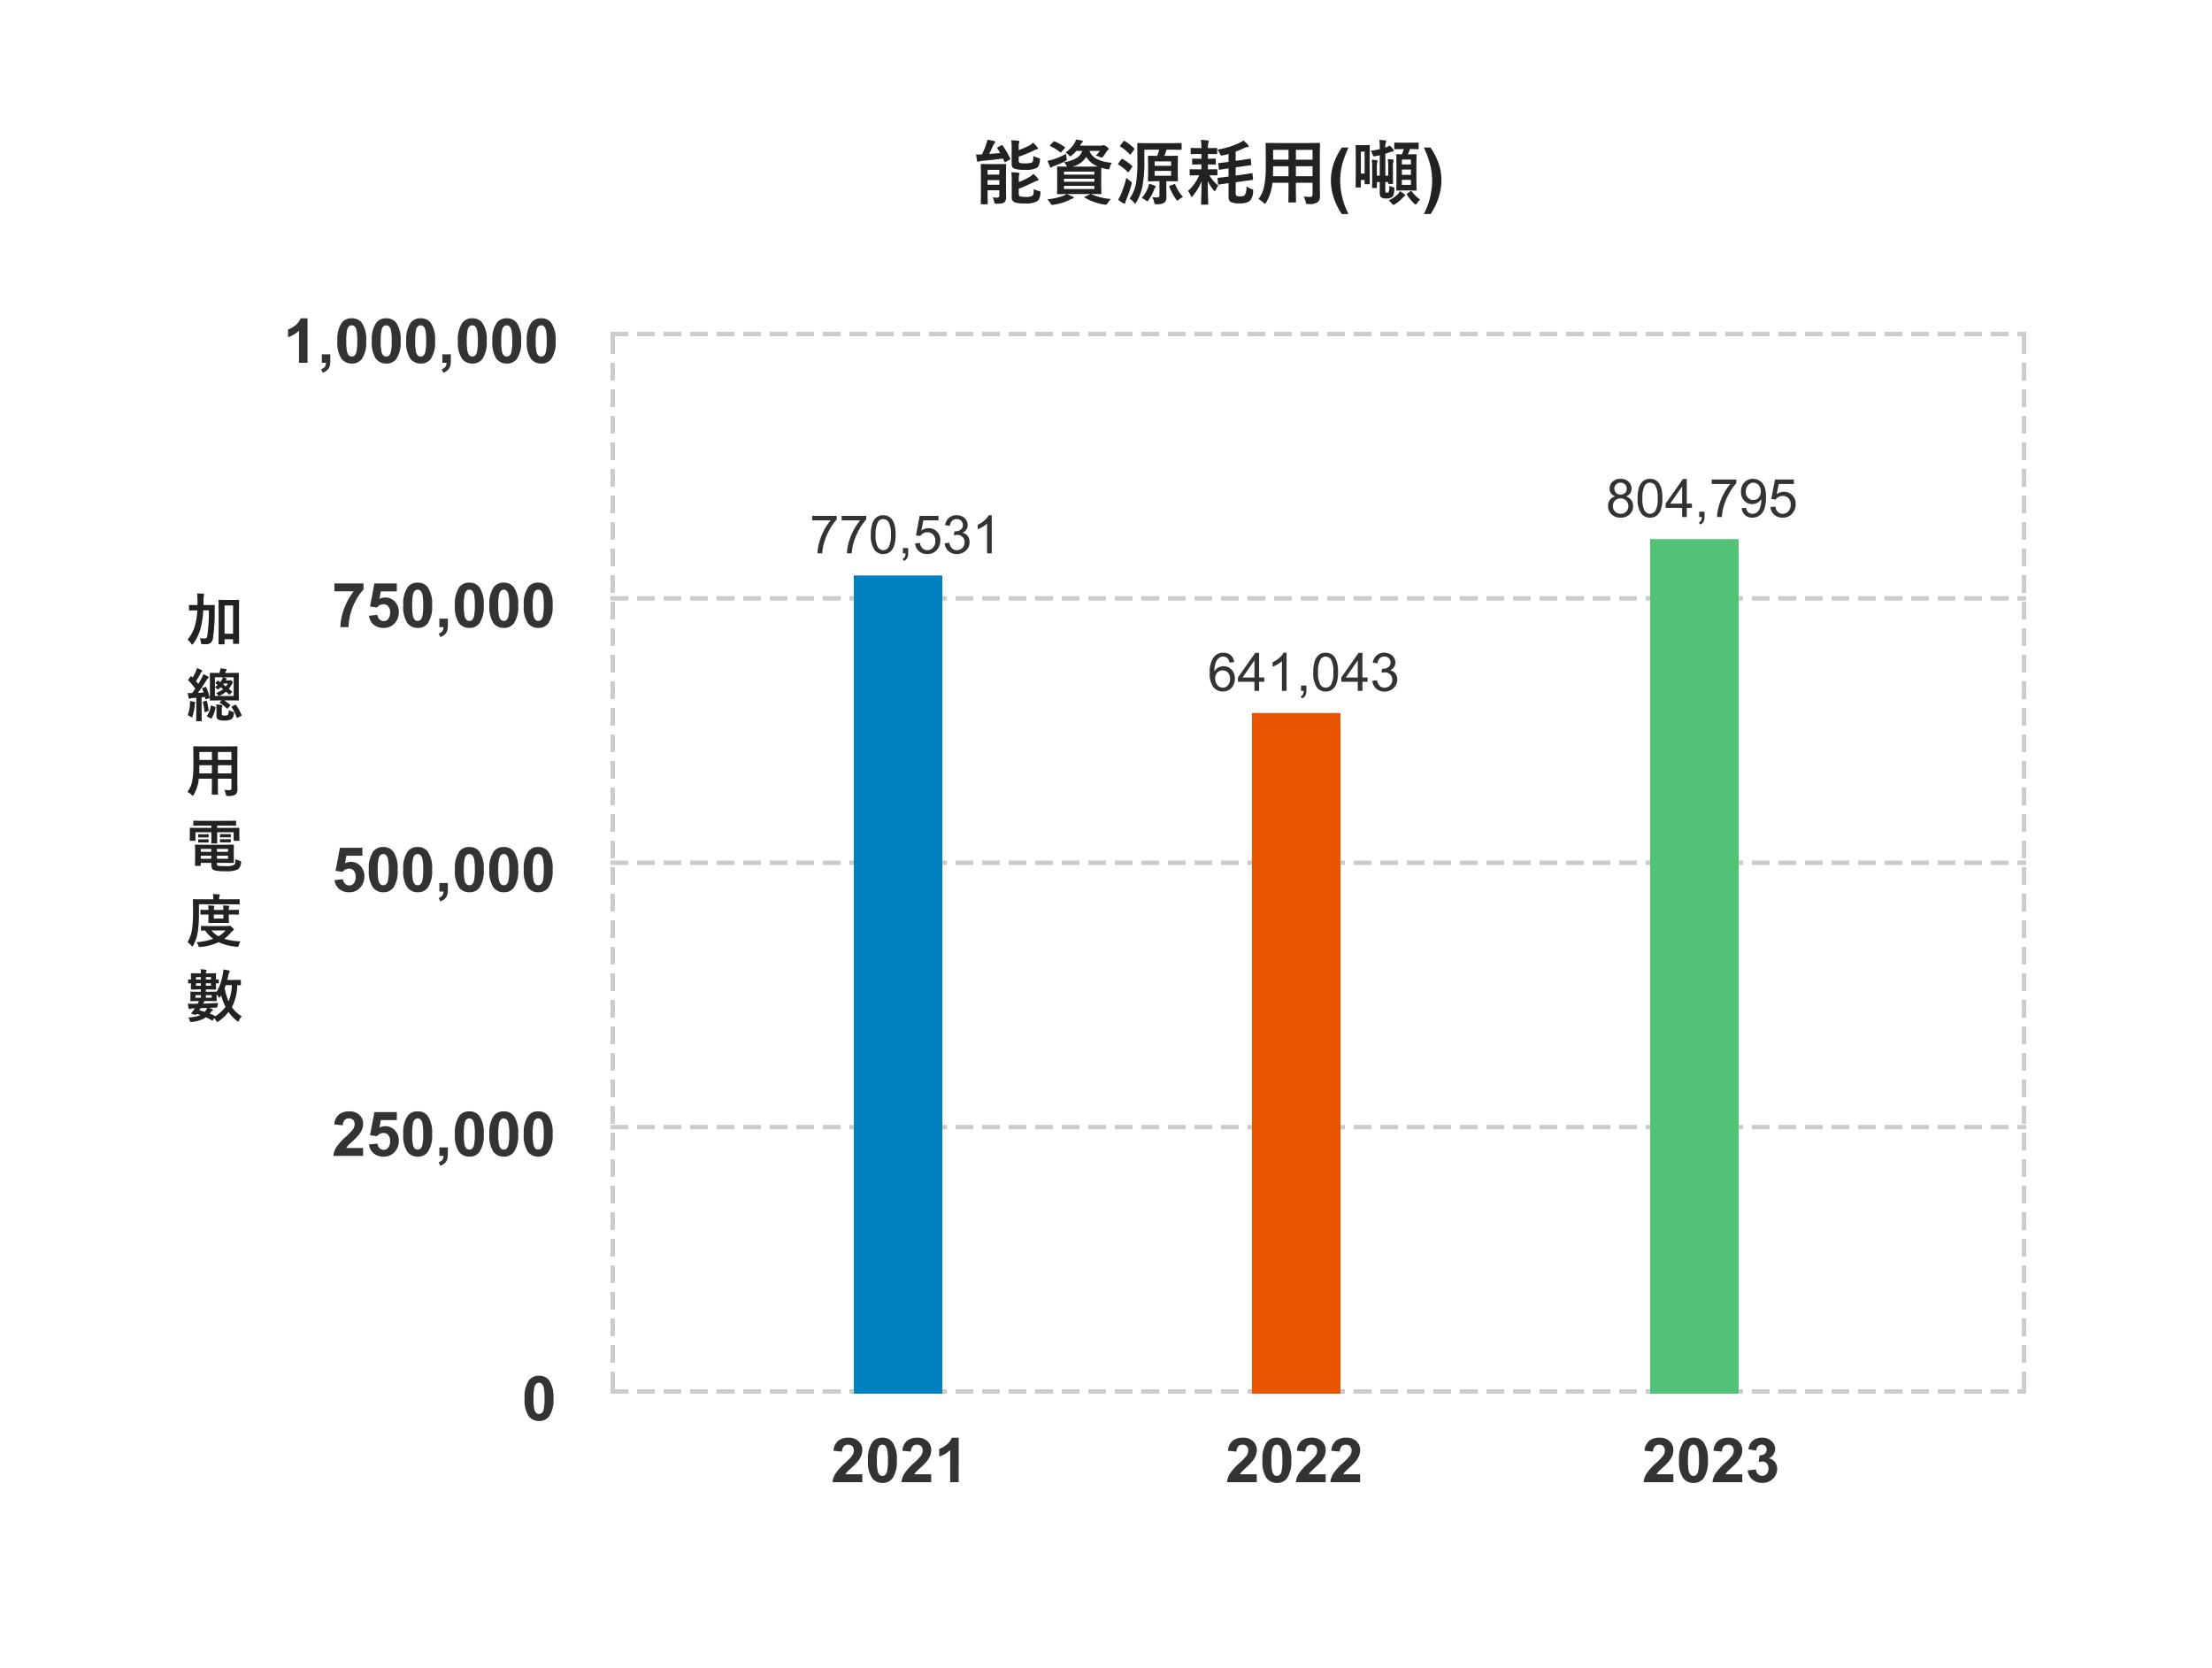 <svg xmlns="http://www.w3.org/2000/svg" width="500" height="377" viewBox="0 0 500 377">
  <g id="i-csr-eco-07-2024" transform="translate(-8434 -5855)">
    <path id="Path_26771" data-name="Path 26771" d="M0,0H500V377H0Z" transform="translate(8434 5855)" fill="#fff"/>
    <path id="Path_26772" data-name="Path 26772" d="M4.4-.383a7.626,7.626,0,0,0,.961.063q.523,0,.523-.477V-2H3.234V-.961l.031,1.969q0,.164-.18.164H1.867q-.172,0-.172-.164L1.727-.961v-4.8L1.7-7.758q0-.133.031-.156a.292.292,0,0,1,.148-.023l1.7.031h2l1.672-.031q.133,0,.156.031a.292.292,0,0,1,.023.148L7.391-5.617V-2.75L7.422-.578A1.709,1.709,0,0,1,7.07.688a1.192,1.192,0,0,1-.578.266,6.786,6.786,0,0,1-1.18.086.842.842,0,0,1-.461-.07A1.041,1.041,0,0,1,4.719.563,3.471,3.471,0,0,0,4.4-.383ZM5.883-6.609H3.234v1.07H5.883ZM3.234-3.234H5.883V-4.3H3.234Zm10.445.961a4.7,4.7,0,0,0,1.148.453,1,1,0,0,1,.313.1.217.217,0,0,1,.063.172q0,.055-.023.25a3.937,3.937,0,0,1-.273,1.2,1.4,1.4,0,0,1-.477.578,4.98,4.98,0,0,1-2.656.5A6.814,6.814,0,0,1,9.25.688,1.172,1.172,0,0,1,8.688-.477V-4.516a9.645,9.645,0,0,0-.094-1.547q.906.023,1.594.109.273.047.273.2a.772.772,0,0,1-.094.289,2.583,2.583,0,0,0-.078.844v.766a14.526,14.526,0,0,0,2.445-1.164A4.325,4.325,0,0,0,13.6-5.7a9.119,9.119,0,0,1,.992,1.039.61.61,0,0,1,.156.3q0,.164-.258.2a2.86,2.86,0,0,0-.719.281q-2.336,1.117-3.484,1.523v1.2a.549.549,0,0,0,.289.547,4.417,4.417,0,0,0,1.281.109,2.529,2.529,0,0,0,1.547-.289,1,1,0,0,0,.219-.562Q13.656-1.539,13.68-2.273ZM13.5-12.75a8.023,8.023,0,0,1,.984,1.023.4.4,0,0,1,.141.273q0,.133-.227.188a3.151,3.151,0,0,0-.734.289A24.518,24.518,0,0,1,10.273-9.6v.945a.455.455,0,0,0,.273.484,4.8,4.8,0,0,0,1.211.094q1.336,0,1.6-.289a.808.808,0,0,0,.18-.484q.016-.172.047-.906A4.815,4.815,0,0,0,14.7-9.3a.938.938,0,0,1,.32.133.332.332,0,0,1,.055.227q0,.063-.008.188A3.766,3.766,0,0,1,14.8-7.6a1.3,1.3,0,0,1-.469.563,5.391,5.391,0,0,1-2.672.414A6.922,6.922,0,0,1,9.219-6.9q-.547-.211-.547-1.039v-3.789a9.843,9.843,0,0,0-.094-1.57q.906.031,1.594.109.273.031.273.18a.782.782,0,0,1-.094.273,2.879,2.879,0,0,0-.078.875v.789a19.434,19.434,0,0,0,2.352-1.023A3.7,3.7,0,0,0,13.5-12.75Zm-6.844.672a19.769,19.769,0,0,1,1.68,2.867.315.315,0,0,1,.047.141q0,.094-.156.18L7.313-8.4a.358.358,0,0,1-.164.07q-.07,0-.141-.148l-.289-.7q-1.969.289-4.781.539a1.925,1.925,0,0,0-.641.148.775.775,0,0,1-.242.063q-.141,0-.2-.258Q.7-9.469.641-10.078q.9,0,1.313-.016A18.825,18.825,0,0,0,2.9-12.32a8.2,8.2,0,0,0,.289-1.086,10.784,10.784,0,0,1,1.516.289q.258.094.258.234a.384.384,0,0,1-.18.289,1.416,1.416,0,0,0-.281.469q-.547,1.188-.93,1.922,1.688-.125,2.508-.227-.328-.562-.633-1.023a.244.244,0,0,1-.055-.125q0-.07.164-.148l.766-.43a.33.33,0,0,1,.156-.055Q6.562-12.211,6.656-12.078ZM26.742-1.1a12.556,12.556,0,0,0,4.367,1.07,5.139,5.139,0,0,0-.781.992q-.2.3-.367.3a2.751,2.751,0,0,1-.383-.031A12.451,12.451,0,0,1,27.141.594,10.849,10.849,0,0,1,25.2-.336q-.094-.062-.094-.109,0-.062.18-.125L26.5-1.148H21.125q.516.2,1.359.594.227.063.227.219,0,.141-.242.2a2.953,2.953,0,0,0-.656.289,12.079,12.079,0,0,1-3.648,1.117q-.25.031-.32.031-.2,0-.4-.336a3.715,3.715,0,0,0-.719-.922,13.4,13.4,0,0,0,3.6-.789,3.5,3.5,0,0,0,.719-.4l-1.937.031q-.125,0-.148-.031a.37.37,0,0,1-.023-.164l.031-1.57V-5.617L18.938-7.2q0-.125.031-.148a.269.269,0,0,1,.141-.023l2.094.031a1.331,1.331,0,0,1-.141-.258,2.8,2.8,0,0,0-.562-.734A7.768,7.768,0,0,0,23.367-9.3a3.167,3.167,0,0,0,1.281-1.594H23.3a6.867,6.867,0,0,1-1.023,1,1.228,1.228,0,0,1-.367.227q-.1,0-.375-.32a2.138,2.138,0,0,0-.7-.523,7.2,7.2,0,0,0,2.1-2.242,3.776,3.776,0,0,0,.3-.719q.742.117,1.266.25.273.07.273.18a.282.282,0,0,1-.148.227,1.02,1.02,0,0,0-.32.43l-.18.3h4.742a.881.881,0,0,0,.4-.062.5.5,0,0,1,.219-.062,1.554,1.554,0,0,1,.594.32q.531.352.531.563a.231.231,0,0,1-.133.2.789.789,0,0,0-.281.289q-.258.422-.789,1.133-.25.32-.383.32a1.322,1.322,0,0,1-.43-.141,4.775,4.775,0,0,0-.9-.32,6.919,6.919,0,0,0,.914-1.055H26.25q.883,2.328,5.055,2.7a3.118,3.118,0,0,0-.445,1.039,1.561,1.561,0,0,1-.141.367.2.2,0,0,1-.18.078,2.161,2.161,0,0,1-.32-.047,10.742,10.742,0,0,1-1.266-.32q-.031.414-.031,1.453v2.734l.031,1.57a.3.3,0,0,1-.027.164q-.027.031-.152.031l-2.141-.031ZM26.57-7.344q1.273,0,1.633-.016a5.23,5.23,0,0,1-2.672-2.187,4.878,4.878,0,0,1-3.2,2.2Zm.8,5.063v-.7H20.5v.7ZM20.5-3.922h6.867v-.672H20.5Zm6.867-2.289H20.5v.672h6.867Zm-6.406-4.016q.016.266.117.914a2.324,2.324,0,0,1,.063.383q0,.172-.4.391a20.882,20.882,0,0,1-2.5,1.07,1.43,1.43,0,0,0-.43.227.369.369,0,0,1-.227.125q-.133,0-.227-.18A9.218,9.218,0,0,1,16.8-8.656a11.9,11.9,0,0,0,1.18-.289A15.187,15.187,0,0,0,20.961-10.227Zm-2.523-2.8a11.4,11.4,0,0,1,2.2,1.25q.117.086.117.141t-.117.164l-.687.781q-.125.148-.2.148a.25.25,0,0,1-.141-.07,9.343,9.343,0,0,0-2.172-1.344q-.125-.078-.125-.125a.3.3,0,0,1,.109-.18l.672-.672q.125-.133.2-.133A.412.412,0,0,1,18.438-13.023ZM40.461-.43q.633.055,1.055.055a.679.679,0,0,0,.469-.117.561.561,0,0,0,.094-.375v-3.18h-.531l-1.883.031q-.133,0-.156-.031a.292.292,0,0,1-.023-.148l.031-1.484V-8.133l-.031-1.484q0-.133.031-.156a.292.292,0,0,1,.148-.023l1.9.031a11.68,11.68,0,0,0,.453-1.406H38.672v2.484a30.551,30.551,0,0,1-.4,5.6A11.675,11.675,0,0,1,36.867.7q-.187.3-.289.3t-.3-.273a3.836,3.836,0,0,0-.945-.844A8.389,8.389,0,0,0,36.8-3.664a30.988,30.988,0,0,0,.3-4.977l-.031-3.852q0-.133.031-.156a.292.292,0,0,1,.148-.023l2.2.031H44.7l2.2-.031q.141,0,.164.031a.23.23,0,0,1,.031.148v1.18q0,.125-.039.148a.315.315,0,0,1-.156.023l-2.2-.031H43.68a13.31,13.31,0,0,1-.492,1.406H44.2L46.078-9.8q.133,0,.156.031a.292.292,0,0,1,.023.148l-.031,1.484V-5.68L46.258-4.2a.254.254,0,0,1-.027.152.254.254,0,0,1-.152.027L44.2-4.047h-.562v1.438L43.664-.5A1.51,1.51,0,0,1,43.133.844a3.169,3.169,0,0,1-1.633.32.864.864,0,0,1-.469-.07.868.868,0,0,1-.156-.406A3.671,3.671,0,0,0,40.461-.43Zm4.258-4.852V-6.375H40.992v1.094Zm0-3.234H40.992v.992h3.727ZM32.734.109a6.235,6.235,0,0,0,.672-1.258,26.363,26.363,0,0,0,1.2-3.68,5.393,5.393,0,0,0,.828.719q.4.266.4.43a1.778,1.778,0,0,1-.07.352,26.357,26.357,0,0,1-1.2,3.5,3.154,3.154,0,0,0-.2.625q-.031.242-.172.242a.586.586,0,0,1-.273-.094A7.164,7.164,0,0,1,32.734.109Zm5.328-.352a7.553,7.553,0,0,0,1.422-2.336,3.455,3.455,0,0,0,.242-.875,7.372,7.372,0,0,1,1.266.4q.258.1.258.219a.263.263,0,0,1-.125.227A.98.98,0,0,0,40.9-2.2,10.728,10.728,0,0,1,39.633.188q-.211.3-.32.3a.867.867,0,0,1-.3-.187A3.406,3.406,0,0,0,38.063-.242Zm9.328-.25a4.34,4.34,0,0,0-.914.617,1.313,1.313,0,0,1-.336.242q-.078,0-.32-.336a14.07,14.07,0,0,1-1.5-2.8.43.43,0,0,1-.031-.117q0-.078.219-.156l.883-.32a.559.559,0,0,1,.164-.055q.055,0,.109.148A9.214,9.214,0,0,0,47.391-.492ZM34.242-13.117a12.511,12.511,0,0,1,2.094,1.609q.109.117.109.164a.35.35,0,0,1-.094.172l-.719.977q-.125.148-.164.148t-.125-.094a10.042,10.042,0,0,0-2.086-1.719q-.109-.078-.109-.125t.117-.172l.672-.883q.109-.133.18-.133A.285.285,0,0,1,34.242-13.117Zm-.453,4.078a11.934,11.934,0,0,1,2.086,1.5q.094.1.094.148a.44.44,0,0,1-.1.2l-.672.977q-.1.148-.164.148T34.9-6.148a12.066,12.066,0,0,0-2.07-1.641q-.109-.07-.109-.133a.344.344,0,0,1,.094-.187l.656-.883a.229.229,0,0,1,.164-.109A.3.3,0,0,1,33.789-9.039Zm28.758-.094q.063-.008.078-.008.078,0,.094.148l.117,1.148v.078q0,.117-.164.133-.531.047-1.953.258l-1.406.2v1.859l1.617-.227q.82-.109,1.523-.234.453-.078.508-.078t.078-.008q.07,0,.078.148l.117,1.18v.086q0,.094-.18.125-.063.016-.617.086-.687.086-1.4.188L59.313-3.8v2.414q0,.516.227.656a1.919,1.919,0,0,0,.8.109,1.572,1.572,0,0,0,1.023-.258,3.532,3.532,0,0,0,.383-2,3.893,3.893,0,0,0,1.133.594,1.228,1.228,0,0,1,.32.133.251.251,0,0,1,.063.2q0,.063-.016.219A3.02,3.02,0,0,1,62.43.469a3.776,3.776,0,0,1-2.211.492A4.8,4.8,0,0,1,58.336.719a1,1,0,0,1-.492-.477A2.371,2.371,0,0,1,57.7-.7V-3.586l-.172.016q-.828.109-1.516.219-.453.07-.508.07l-.086.008q-.086,0-.1-.164l-.094-1.187a.491.491,0,0,1-.008-.078q0-.094.164-.109,1.086-.109,2.016-.242l.3-.031V-6.93h-.078q-.813.109-1.453.219-.43.07-.469.07l-.086.008q-.094,0-.109-.164l-.109-1.172v-.07q0-.086.18-.1.891-.094,1.914-.242l.211-.031V-10.2q-.523.148-1.266.3a1.857,1.857,0,0,1-.344.063q-.156,0-.344-.414a3.387,3.387,0,0,0-.555-.93,18.769,18.769,0,0,0,5.1-1.578,3.9,3.9,0,0,0,.766-.5,10.578,10.578,0,0,1,1.078,1.039.435.435,0,0,1,.109.258q0,.18-.258.211a1.715,1.715,0,0,0-.594.141q-1.125.539-2.078.883v2.078l1.3-.172q.8-.117,1.461-.242Q62.508-9.133,62.547-9.133Zm-11.1-4.242a13.6,13.6,0,0,1,1.531.125q.258.031.258.164a1,1,0,0,1-.094.336,3.683,3.683,0,0,0-.1,1.18v.047h.211l1.711-.031q.125,0,.148.031a.422.422,0,0,1,.016.148v1.039a.288.288,0,0,1-.023.156.269.269,0,0,1-.141.023L53.25-10.2h-.211v1.078h.039l1.563-.031a.247.247,0,0,1,.156.031.269.269,0,0,1,.023.141V-8a.285.285,0,0,1-.031.172.292.292,0,0,1-.148.023l-1.562-.039h-.039v1.125h.211l1.773-.031q.164,0,.164.172v1.039q0,.18-.164.18l-1.664-.031a9.343,9.343,0,0,0,2.016,2.352,3.874,3.874,0,0,0-.539.961q-.117.273-.227.273-.086,0-.273-.211a9,9,0,0,1-1.344-2.078q.016,1.891.07,3.773.016.352.039,1.047.008.289.008.344a.247.247,0,0,1-.031.156.292.292,0,0,1-.148.023H51.68a.266.266,0,0,1-.164-.031.292.292,0,0,1-.023-.148q0-.031.023-.781.078-2.2.086-4.3a12.316,12.316,0,0,1-1.984,3.3q-.164.2-.273.2T49.125-.8a3.862,3.862,0,0,0-.578-1.039,10.77,10.77,0,0,0,2.531-3.547h-.211l-1.773.031q-.133,0-.156-.031a.292.292,0,0,1-.023-.148V-6.578q0-.125.031-.148a.292.292,0,0,1,.148-.023l1.773.031h.7V-7.844h-.352l-1.57.039q-.125,0-.148-.039A.315.315,0,0,1,49.477-8v-.977q0-.125.031-.148a.269.269,0,0,1,.141-.023l1.57.031h.352V-10.2h-.547l-1.711.039q-.125,0-.148-.031a.292.292,0,0,1-.023-.148v-1.039q0-.133.031-.156a.269.269,0,0,1,.141-.023l1.711.031h.547v-.031A12.041,12.041,0,0,0,51.445-13.375ZM74.688-.57q.875.063,1.484.063a.459.459,0,0,0,.516-.523V-3.687H72.922v1.906L72.953.586q0,.125-.031.148a.269.269,0,0,1-.141.023H71.4q-.125,0-.148-.031a.269.269,0,0,1-.023-.141l.031-2.367V-3.687H67.609A10.7,10.7,0,0,1,66.219.742q-.18.32-.289.32-.078,0-.336-.258a4.324,4.324,0,0,0-1.133-.812,7.174,7.174,0,0,0,1.313-2.984,21.742,21.742,0,0,0,.336-4.273V-9.891l-.031-2.617q0-.141.039-.172a.315.315,0,0,1,.156-.023l2.188.031h7.523l2.2-.031q.133,0,.156.039a.315.315,0,0,1,.023.156l-.031,2.617V-2.8l.031,2.2A1.583,1.583,0,0,1,77.836.7a3.5,3.5,0,0,1-2.109.414.88.88,0,0,1-.453-.062.99.99,0,0,1-.141-.4A4.6,4.6,0,0,0,74.688-.57Zm-1.766-4.6h3.766V-7.43H72.922Zm3.766-5.961H72.922v2.219h3.766ZM67.727-5.172h3.531V-7.43H67.773v.18Q67.773-6.109,67.727-5.172Zm.047-3.742h3.484v-2.219H67.773ZM84.789,3.367H83.281a15.192,15.192,0,0,1-1.82-3.75,12.286,12.286,0,0,1-.625-3.766,11.825,11.825,0,0,1,.773-4.273,15,15,0,0,1,1.7-3.227h1.5A23.7,23.7,0,0,0,83.34-7.621a14.9,14.9,0,0,0-.4,3.52,15.021,15.021,0,0,0,.238,2.625,17.129,17.129,0,0,0,.652,2.555Q84.1,1.875,84.789,3.367Zm14.07-14.68H98.7q-.164.492-.453,1.2h.359l1.422-.031q.125,0,.148.031a.292.292,0,0,1,.023.148l-.031,1.836v4.188l.031,1.852q0,.164-.172.164l-1.422-.031H97.2l-1.406.031q-.172,0-.172-.164l.031-1.852V-8.125l-.031-1.836q0-.133.031-.156a.269.269,0,0,1,.141-.023l1.086.031a11.367,11.367,0,0,0,.438-1.2h-.352l-1.633.031q-.125,0-.148-.031a.269.269,0,0,1-.023-.141v-1.156q0-.125.031-.148a.269.269,0,0,1,.141-.023l1.633.031h1.9l1.633-.031q.125,0,.148.031a.269.269,0,0,1,.023.141v1.156q0,.125-.031.148a.269.269,0,0,1-.141.023ZM96.875-5.484h2.047v-1.2H96.875Zm2.047,2.266V-4.352H96.875v1.133ZM96.875-8.93V-7.82h2.047V-8.93Zm-5.086-4.445a11.325,11.325,0,0,1,1.281.109q.289.055.289.18a.625.625,0,0,1-.094.273,2.09,2.09,0,0,0-.133.922v.258q.141-.047.18-.062a3.79,3.79,0,0,0,.828-.4,6.13,6.13,0,0,1,.836.922.431.431,0,0,1,.078.242q0,.156-.3.18a3.406,3.406,0,0,0-.812.234q-.461.172-.8.273V-5.3h.656V-7.1A12.341,12.341,0,0,0,93.7-9.023,9.643,9.643,0,0,1,94.8-8.93q.211.031.211.18a.878.878,0,0,1-.062.289A4.425,4.425,0,0,0,94.859-7.2v2.211l.031,1.375q0,.141-.039.172a.292.292,0,0,1-.148.023h-.742q-.125,0-.148-.039a.315.315,0,0,1-.023-.156v-.242h-.656V-2q0,.391.109.484a.5.5,0,0,0,.3.078.389.389,0,0,0,.32-.109,3.118,3.118,0,0,0,.18-1.461,4.3,4.3,0,0,0,.867.32.538.538,0,0,1,.227.1.229.229,0,0,1,.047.164q0,.023-.008.117a5.274,5.274,0,0,1-.187,1.359.994.994,0,0,1-.352.484,1.918,1.918,0,0,1-1.266.32,1.964,1.964,0,0,1-1.094-.211.773.773,0,0,1-.3-.375,2.128,2.128,0,0,1-.094-.727V-3.859h-.656V-2.7q0,.141-.031.164a.292.292,0,0,1-.148.023h-.719a.266.266,0,0,1-.164-.031.315.315,0,0,1-.023-.156l.031-1.477V-6.961A13.763,13.763,0,0,0,90.078-8.9q.844.078,1.094.117.211.023.211.156a.861.861,0,0,1-.078.32,5.485,5.485,0,0,0-.078,1.25V-5.3h.656V-9.906l-.977.2a2.13,2.13,0,0,1-.328.047.2.2,0,0,1-.187-.109,1.587,1.587,0,0,1-.141-.32,3.212,3.212,0,0,0-.414-.836q.969-.117,2.047-.352v-.609A9.868,9.868,0,0,0,91.789-13.375Zm-2.164,9.82a.285.285,0,0,1-.031.172.269.269,0,0,1-.141.023h-.82q-.125,0-.148-.031a.37.37,0,0,1-.023-.164V-4.32h-.852V-2.8q0,.125-.031.148a.292.292,0,0,1-.148.023h-.844q-.156,0-.156-.172l.031-3.969V-9.023l-.031-3.023q0-.18.156-.18l1.023.039h.82l1.023-.039q.125,0,.148.031a.292.292,0,0,1,.023.148L89.594-9.57V-7.2Zm-1.164-7.18h-.852v4.961h.852ZM96.43-1.789a8.871,8.871,0,0,1,1.008.672q.18.133.18.234a.268.268,0,0,1-.164.227,1.729,1.729,0,0,0-.312.273,7.87,7.87,0,0,1-1.812,1.523.979.979,0,0,1-.383.156q-.109,0-.336-.273A3.074,3.074,0,0,0,93.883.3a6.922,6.922,0,0,0,2.148-1.477A4.268,4.268,0,0,0,96.43-1.789Zm2.672.047A8.627,8.627,0,0,0,101.008.109a3.611,3.611,0,0,0-.687.8q-.234.32-.32.32-.109,0-.352-.227A12.1,12.1,0,0,1,98.031-.961a.244.244,0,0,1-.055-.125q0-.078.164-.2l.672-.492a.345.345,0,0,1,.156-.078Q99.023-1.852,99.1-1.742Zm2.766,5.109q.648-1.391.914-2.133a15.778,15.778,0,0,0,.492-1.711,17.888,17.888,0,0,0,.336-1.84,14.319,14.319,0,0,0,.109-1.785,15.041,15.041,0,0,0-.4-3.52,23.415,23.415,0,0,0-1.469-4.027h1.492a14.35,14.35,0,0,1,1.832,3.563,11.6,11.6,0,0,1,.652,3.82,13.183,13.183,0,0,1-.516,3.5,14.731,14.731,0,0,1-1.93,4.133Z" transform="translate(8654 5900)" fill="#222"/>
    <path id="Path_26773" data-name="Path 26773" d="M0,0H360V260H0Z" transform="translate(8532 5936)" fill="#fff"/>
    <path id="Horizontal_line1" data-name="Horizontal line1" d="M0,0H320" transform="translate(8572 6169.5)" fill="none" stroke="#ccc" stroke-width="1" stroke-dasharray="4 2"/>
    <path id="Horizontal_line2" data-name="Horizontal line2" d="M0,0H320" transform="translate(8572 6109.75)" fill="none" stroke="#ccc" stroke-width="1" stroke-dasharray="4 2"/>
    <path id="Horizontal_line3" data-name="Horizontal line3" d="M0,0H320" transform="translate(8572 6050)" fill="none" stroke="#ccc" stroke-width="1" stroke-dasharray="4 2"/>
    <path id="Horizontal_line4" data-name="Horizontal line4" d="M0,0H320" transform="translate(8572 5990.25)" fill="none" stroke="#ccc" stroke-width="1" stroke-dasharray="4 2"/>
    <path id="Horizontal_line5" data-name="Horizontal line5" d="M0,0H320" transform="translate(8572 5930.5)" fill="none" stroke="#ccc" stroke-width="1" stroke-dasharray="4 2"/>
    <path id="Vertical_line1" data-name="Vertical line1" d="M0,0V239" transform="translate(8572.5 5931)" fill="none" stroke="#ccc" stroke-width="1" stroke-dasharray="4 2"/>
    <path id="Vertical_line2" data-name="Vertical line2" d="M0,0V239" transform="translate(8891.5 5931)" fill="none" stroke="#ccc" stroke-width="1" stroke-dasharray="4 2"/>
    <path id="Path_26774" data-name="Path 26774" d="M3.842-10.062A2.738,2.738,0,0,1,6.118-9.023,6.634,6.634,0,0,1,7.1-4.942,6.649,6.649,0,0,1,6.111-.854,2.734,2.734,0,0,1,3.842.171,2.868,2.868,0,0,1,1.483-.954a6.647,6.647,0,0,1-.9-4.009,6.621,6.621,0,0,1,.984-4.074A2.734,2.734,0,0,1,3.842-10.062Zm0,1.593a.96.96,0,0,0-.622.222,1.491,1.491,0,0,0-.424.8,10.984,10.984,0,0,0-.2,2.509,10.9,10.9,0,0,0,.178,2.423,1.7,1.7,0,0,0,.448.878.955.955,0,0,0,.619.219.96.96,0,0,0,.622-.222,1.491,1.491,0,0,0,.424-.8,10.887,10.887,0,0,0,.2-2.5,10.9,10.9,0,0,0-.178-2.423,1.728,1.728,0,0,0-.448-.882A.946.946,0,0,0,3.842-8.47Z" transform="translate(8552 6176)" fill="#333"/>
    <path id="Path_26775" data-name="Path 26775" d="M7.082-1.784V0H.349A4.637,4.637,0,0,1,1-1.917a12.76,12.76,0,0,1,2.16-2.4A13.587,13.587,0,0,0,4.758-5.961a2.113,2.113,0,0,0,.4-1.176,1.337,1.337,0,0,0-.345-.988,1.289,1.289,0,0,0-.954-.345,1.28,1.28,0,0,0-.957.362,1.861,1.861,0,0,0-.41,1.2L.574-7.1A3.138,3.138,0,0,1,1.647-9.372a3.6,3.6,0,0,1,2.256-.69,3.26,3.26,0,0,1,2.331.8,2.623,2.623,0,0,1,.848,1.989,3.463,3.463,0,0,1-.243,1.289A5.24,5.24,0,0,1,6.07-4.7,12.307,12.307,0,0,1,4.813-3.425Q3.9-2.591,3.661-2.317a3.316,3.316,0,0,0-.393.533Zm1.326-.793,1.914-.2a1.642,1.642,0,0,0,.485,1.029,1.317,1.317,0,0,0,.93.379,1.291,1.291,0,0,0,1.019-.489,2.224,2.224,0,0,0,.417-1.473,2.018,2.018,0,0,0-.414-1.384,1.378,1.378,0,0,0-1.077-.461,1.956,1.956,0,0,0-1.483.731L8.641-4.669l.984-5.216H14.7v1.8H11.081l-.3,1.7a2.9,2.9,0,0,1,1.313-.321,2.884,2.884,0,0,1,2.167.93,3.348,3.348,0,0,1,.889,2.413,3.619,3.619,0,0,1-.718,2.208A3.182,3.182,0,0,1,11.717.171,3.368,3.368,0,0,1,9.454-.574,3.069,3.069,0,0,1,8.408-2.577Zm11.006-7.485A2.738,2.738,0,0,1,21.69-9.023a6.634,6.634,0,0,1,.978,4.081,6.649,6.649,0,0,1-.984,4.088A2.734,2.734,0,0,1,19.414.171,2.868,2.868,0,0,1,17.056-.954a6.647,6.647,0,0,1-.9-4.009,6.621,6.621,0,0,1,.984-4.074A2.734,2.734,0,0,1,19.414-10.062Zm0,1.593a.96.96,0,0,0-.622.222,1.491,1.491,0,0,0-.424.8,10.984,10.984,0,0,0-.2,2.509,10.9,10.9,0,0,0,.178,2.423,1.7,1.7,0,0,0,.448.878.955.955,0,0,0,.619.219.96.96,0,0,0,.622-.222,1.491,1.491,0,0,0,.424-.8,10.887,10.887,0,0,0,.2-2.5,10.9,10.9,0,0,0-.178-2.423,1.728,1.728,0,0,0-.448-.882A.946.946,0,0,0,19.414-8.47Zm4.9,6.549h1.921V-.547A4.79,4.79,0,0,1,26.093.769a1.966,1.966,0,0,1-.543.865,2.8,2.8,0,0,1-1.015.6l-.376-.793a1.618,1.618,0,0,0,.827-.526A1.583,1.583,0,0,0,25.245,0h-.93Zm6.774-8.142a2.738,2.738,0,0,1,2.276,1.039,6.634,6.634,0,0,1,.978,4.081,6.649,6.649,0,0,1-.984,4.088A2.734,2.734,0,0,1,31.09.171,2.868,2.868,0,0,1,28.731-.954a6.647,6.647,0,0,1-.9-4.009,6.621,6.621,0,0,1,.984-4.074A2.734,2.734,0,0,1,31.09-10.062Zm0,1.593a.96.96,0,0,0-.622.222,1.491,1.491,0,0,0-.424.8,10.984,10.984,0,0,0-.2,2.509,10.9,10.9,0,0,0,.178,2.423,1.7,1.7,0,0,0,.448.878.955.955,0,0,0,.619.219.96.96,0,0,0,.622-.222,1.491,1.491,0,0,0,.424-.8,10.888,10.888,0,0,0,.2-2.5,10.9,10.9,0,0,0-.178-2.423,1.728,1.728,0,0,0-.448-.882A.946.946,0,0,0,31.09-8.47Zm7.786-1.593a2.738,2.738,0,0,1,2.276,1.039,6.634,6.634,0,0,1,.978,4.081,6.649,6.649,0,0,1-.984,4.088A2.734,2.734,0,0,1,38.876.171,2.868,2.868,0,0,1,36.518-.954a6.647,6.647,0,0,1-.9-4.009,6.621,6.621,0,0,1,.984-4.074A2.734,2.734,0,0,1,38.876-10.062Zm0,1.593a.96.96,0,0,0-.622.222,1.491,1.491,0,0,0-.424.8,10.985,10.985,0,0,0-.2,2.509,10.9,10.9,0,0,0,.178,2.423,1.7,1.7,0,0,0,.448.878.955.955,0,0,0,.619.219.96.96,0,0,0,.622-.222,1.491,1.491,0,0,0,.424-.8,10.888,10.888,0,0,0,.2-2.5,10.9,10.9,0,0,0-.178-2.423,1.728,1.728,0,0,0-.448-.882A.946.946,0,0,0,38.876-8.47Zm7.786-1.593a2.738,2.738,0,0,1,2.276,1.039,6.634,6.634,0,0,1,.978,4.081,6.649,6.649,0,0,1-.984,4.088A2.734,2.734,0,0,1,46.662.171,2.868,2.868,0,0,1,44.3-.954a6.647,6.647,0,0,1-.9-4.009,6.621,6.621,0,0,1,.984-4.074A2.734,2.734,0,0,1,46.662-10.062Zm0,1.593a.96.96,0,0,0-.622.222,1.491,1.491,0,0,0-.424.8,10.985,10.985,0,0,0-.2,2.509A10.9,10.9,0,0,0,45.6-2.519a1.7,1.7,0,0,0,.448.878.955.955,0,0,0,.619.219.96.96,0,0,0,.622-.222,1.491,1.491,0,0,0,.424-.8,10.888,10.888,0,0,0,.2-2.5,10.9,10.9,0,0,0-.178-2.423,1.728,1.728,0,0,0-.448-.882A.946.946,0,0,0,46.662-8.47Z" transform="translate(8509 6116.25)" fill="#333"/>
    <path id="Path_26776" data-name="Path 26776" d="M.622-2.577l1.914-.2a1.642,1.642,0,0,0,.485,1.029,1.317,1.317,0,0,0,.93.379A1.291,1.291,0,0,0,4.97-1.856a2.224,2.224,0,0,0,.417-1.473,2.018,2.018,0,0,0-.414-1.384A1.378,1.378,0,0,0,3.9-5.175a1.956,1.956,0,0,0-1.483.731L.854-4.669l.984-5.216H6.918v1.8H3.295l-.3,1.7a2.9,2.9,0,0,1,1.313-.321,2.884,2.884,0,0,1,2.167.93,3.348,3.348,0,0,1,.889,2.413,3.619,3.619,0,0,1-.718,2.208A3.182,3.182,0,0,1,3.931.171,3.368,3.368,0,0,1,1.668-.574,3.069,3.069,0,0,1,.622-2.577Zm11.006-7.485A2.738,2.738,0,0,1,13.9-9.023a6.634,6.634,0,0,1,.978,4.081A6.649,6.649,0,0,1,13.9-.854,2.734,2.734,0,0,1,11.628.171,2.868,2.868,0,0,1,9.27-.954a6.647,6.647,0,0,1-.9-4.009,6.621,6.621,0,0,1,.984-4.074A2.734,2.734,0,0,1,11.628-10.062Zm0,1.593a.96.96,0,0,0-.622.222,1.491,1.491,0,0,0-.424.8,10.984,10.984,0,0,0-.2,2.509,10.9,10.9,0,0,0,.178,2.423,1.7,1.7,0,0,0,.448.878.955.955,0,0,0,.619.219.96.96,0,0,0,.622-.222,1.491,1.491,0,0,0,.424-.8,10.887,10.887,0,0,0,.2-2.5,10.9,10.9,0,0,0-.178-2.423,1.728,1.728,0,0,0-.448-.882A.946.946,0,0,0,11.628-8.47Zm7.786-1.593A2.738,2.738,0,0,1,21.69-9.023a6.634,6.634,0,0,1,.978,4.081,6.649,6.649,0,0,1-.984,4.088A2.734,2.734,0,0,1,19.414.171,2.868,2.868,0,0,1,17.056-.954a6.647,6.647,0,0,1-.9-4.009,6.621,6.621,0,0,1,.984-4.074A2.734,2.734,0,0,1,19.414-10.062Zm0,1.593a.96.96,0,0,0-.622.222,1.491,1.491,0,0,0-.424.8,10.984,10.984,0,0,0-.2,2.509,10.9,10.9,0,0,0,.178,2.423,1.7,1.7,0,0,0,.448.878.955.955,0,0,0,.619.219.96.96,0,0,0,.622-.222,1.491,1.491,0,0,0,.424-.8,10.887,10.887,0,0,0,.2-2.5,10.9,10.9,0,0,0-.178-2.423,1.728,1.728,0,0,0-.448-.882A.946.946,0,0,0,19.414-8.47Zm4.9,6.549h1.921V-.547A4.79,4.79,0,0,1,26.093.769a1.966,1.966,0,0,1-.543.865,2.8,2.8,0,0,1-1.015.6l-.376-.793a1.618,1.618,0,0,0,.827-.526A1.583,1.583,0,0,0,25.245,0h-.93Zm6.774-8.142a2.738,2.738,0,0,1,2.276,1.039,6.634,6.634,0,0,1,.978,4.081,6.649,6.649,0,0,1-.984,4.088A2.734,2.734,0,0,1,31.09.171,2.868,2.868,0,0,1,28.731-.954a6.647,6.647,0,0,1-.9-4.009,6.621,6.621,0,0,1,.984-4.074A2.734,2.734,0,0,1,31.09-10.062Zm0,1.593a.96.96,0,0,0-.622.222,1.491,1.491,0,0,0-.424.8,10.984,10.984,0,0,0-.2,2.509,10.9,10.9,0,0,0,.178,2.423,1.7,1.7,0,0,0,.448.878.955.955,0,0,0,.619.219.96.96,0,0,0,.622-.222,1.491,1.491,0,0,0,.424-.8,10.888,10.888,0,0,0,.2-2.5,10.9,10.9,0,0,0-.178-2.423,1.728,1.728,0,0,0-.448-.882A.946.946,0,0,0,31.09-8.47Zm7.786-1.593a2.738,2.738,0,0,1,2.276,1.039,6.634,6.634,0,0,1,.978,4.081,6.649,6.649,0,0,1-.984,4.088A2.734,2.734,0,0,1,38.876.171,2.868,2.868,0,0,1,36.518-.954a6.647,6.647,0,0,1-.9-4.009,6.621,6.621,0,0,1,.984-4.074A2.734,2.734,0,0,1,38.876-10.062Zm0,1.593a.96.96,0,0,0-.622.222,1.491,1.491,0,0,0-.424.8,10.985,10.985,0,0,0-.2,2.509,10.9,10.9,0,0,0,.178,2.423,1.7,1.7,0,0,0,.448.878.955.955,0,0,0,.619.219.96.96,0,0,0,.622-.222,1.491,1.491,0,0,0,.424-.8,10.888,10.888,0,0,0,.2-2.5,10.9,10.9,0,0,0-.178-2.423,1.728,1.728,0,0,0-.448-.882A.946.946,0,0,0,38.876-8.47Zm7.786-1.593a2.738,2.738,0,0,1,2.276,1.039,6.634,6.634,0,0,1,.978,4.081,6.649,6.649,0,0,1-.984,4.088A2.734,2.734,0,0,1,46.662.171,2.868,2.868,0,0,1,44.3-.954a6.647,6.647,0,0,1-.9-4.009,6.621,6.621,0,0,1,.984-4.074A2.734,2.734,0,0,1,46.662-10.062Zm0,1.593a.96.96,0,0,0-.622.222,1.491,1.491,0,0,0-.424.8,10.985,10.985,0,0,0-.2,2.509A10.9,10.9,0,0,0,45.6-2.519a1.7,1.7,0,0,0,.448.878.955.955,0,0,0,.619.219.96.96,0,0,0,.622-.222,1.491,1.491,0,0,0,.424-.8,10.888,10.888,0,0,0,.2-2.5,10.9,10.9,0,0,0-.178-2.423,1.728,1.728,0,0,0-.448-.882A.946.946,0,0,0,46.662-8.47Z" transform="translate(8509 6056.5)" fill="#333"/>
    <path id="Path_26777" data-name="Path 26777" d="M.595-8.1V-9.885H7.164V-8.49a10.336,10.336,0,0,0-1.654,2.3A13.393,13.393,0,0,0,4.228-3.011,11.8,11.8,0,0,0,3.794,0H1.941A12.876,12.876,0,0,1,2.8-4.238,14.124,14.124,0,0,1,4.963-8.1ZM8.408-2.577l1.914-.2a1.642,1.642,0,0,0,.485,1.029,1.317,1.317,0,0,0,.93.379,1.291,1.291,0,0,0,1.019-.489,2.224,2.224,0,0,0,.417-1.473,2.018,2.018,0,0,0-.414-1.384,1.378,1.378,0,0,0-1.077-.461,1.956,1.956,0,0,0-1.483.731L8.641-4.669l.984-5.216H14.7v1.8H11.081l-.3,1.7a2.9,2.9,0,0,1,1.313-.321,2.884,2.884,0,0,1,2.167.93,3.348,3.348,0,0,1,.889,2.413,3.619,3.619,0,0,1-.718,2.208A3.182,3.182,0,0,1,11.717.171,3.368,3.368,0,0,1,9.454-.574,3.069,3.069,0,0,1,8.408-2.577Zm11.006-7.485A2.738,2.738,0,0,1,21.69-9.023a6.634,6.634,0,0,1,.978,4.081,6.649,6.649,0,0,1-.984,4.088A2.734,2.734,0,0,1,19.414.171,2.868,2.868,0,0,1,17.056-.954a6.647,6.647,0,0,1-.9-4.009,6.621,6.621,0,0,1,.984-4.074A2.734,2.734,0,0,1,19.414-10.062Zm0,1.593a.96.96,0,0,0-.622.222,1.491,1.491,0,0,0-.424.8,10.984,10.984,0,0,0-.2,2.509,10.9,10.9,0,0,0,.178,2.423,1.7,1.7,0,0,0,.448.878.955.955,0,0,0,.619.219.96.96,0,0,0,.622-.222,1.491,1.491,0,0,0,.424-.8,10.887,10.887,0,0,0,.2-2.5,10.9,10.9,0,0,0-.178-2.423,1.728,1.728,0,0,0-.448-.882A.946.946,0,0,0,19.414-8.47Zm4.9,6.549h1.921V-.547A4.79,4.79,0,0,1,26.093.769a1.966,1.966,0,0,1-.543.865,2.8,2.8,0,0,1-1.015.6l-.376-.793a1.618,1.618,0,0,0,.827-.526A1.583,1.583,0,0,0,25.245,0h-.93Zm6.774-8.142a2.738,2.738,0,0,1,2.276,1.039,6.634,6.634,0,0,1,.978,4.081,6.649,6.649,0,0,1-.984,4.088A2.734,2.734,0,0,1,31.09.171,2.868,2.868,0,0,1,28.731-.954a6.647,6.647,0,0,1-.9-4.009,6.621,6.621,0,0,1,.984-4.074A2.734,2.734,0,0,1,31.09-10.062Zm0,1.593a.96.96,0,0,0-.622.222,1.491,1.491,0,0,0-.424.8,10.984,10.984,0,0,0-.2,2.509,10.9,10.9,0,0,0,.178,2.423,1.7,1.7,0,0,0,.448.878.955.955,0,0,0,.619.219.96.96,0,0,0,.622-.222,1.491,1.491,0,0,0,.424-.8,10.888,10.888,0,0,0,.2-2.5,10.9,10.9,0,0,0-.178-2.423,1.728,1.728,0,0,0-.448-.882A.946.946,0,0,0,31.09-8.47Zm7.786-1.593a2.738,2.738,0,0,1,2.276,1.039,6.634,6.634,0,0,1,.978,4.081,6.649,6.649,0,0,1-.984,4.088A2.734,2.734,0,0,1,38.876.171,2.868,2.868,0,0,1,36.518-.954a6.647,6.647,0,0,1-.9-4.009,6.621,6.621,0,0,1,.984-4.074A2.734,2.734,0,0,1,38.876-10.062Zm0,1.593a.96.96,0,0,0-.622.222,1.491,1.491,0,0,0-.424.8,10.985,10.985,0,0,0-.2,2.509,10.9,10.9,0,0,0,.178,2.423,1.7,1.7,0,0,0,.448.878.955.955,0,0,0,.619.219.96.96,0,0,0,.622-.222,1.491,1.491,0,0,0,.424-.8,10.888,10.888,0,0,0,.2-2.5,10.9,10.9,0,0,0-.178-2.423,1.728,1.728,0,0,0-.448-.882A.946.946,0,0,0,38.876-8.47Zm7.786-1.593a2.738,2.738,0,0,1,2.276,1.039,6.634,6.634,0,0,1,.978,4.081,6.649,6.649,0,0,1-.984,4.088A2.734,2.734,0,0,1,46.662.171,2.868,2.868,0,0,1,44.3-.954a6.647,6.647,0,0,1-.9-4.009,6.621,6.621,0,0,1,.984-4.074A2.734,2.734,0,0,1,46.662-10.062Zm0,1.593a.96.96,0,0,0-.622.222,1.491,1.491,0,0,0-.424.8,10.985,10.985,0,0,0-.2,2.509A10.9,10.9,0,0,0,45.6-2.519a1.7,1.7,0,0,0,.448.878.955.955,0,0,0,.619.219.96.96,0,0,0,.622-.222,1.491,1.491,0,0,0,.424-.8,10.888,10.888,0,0,0,.2-2.5,10.9,10.9,0,0,0-.178-2.423,1.728,1.728,0,0,0-.448-.882A.946.946,0,0,0,46.662-8.47Z" transform="translate(8509 5996.75)" fill="#333"/>
    <path id="Path_26778" data-name="Path 26778" d="M5.51,0H3.589V-7.239A6.622,6.622,0,0,1,1.107-5.783V-7.526a5.555,5.555,0,0,0,1.634-.933,3.546,3.546,0,0,0,1.21-1.6H5.51ZM8.743-1.921h1.921V-.547A4.79,4.79,0,0,1,10.521.769a1.966,1.966,0,0,1-.543.865,2.8,2.8,0,0,1-1.015.6l-.376-.793A1.618,1.618,0,0,0,9.413.916,1.583,1.583,0,0,0,9.673,0h-.93Zm6.774-8.142a2.738,2.738,0,0,1,2.276,1.039,6.634,6.634,0,0,1,.978,4.081,6.649,6.649,0,0,1-.984,4.088A2.734,2.734,0,0,1,15.518.171,2.868,2.868,0,0,1,13.159-.954a6.647,6.647,0,0,1-.9-4.009,6.621,6.621,0,0,1,.984-4.074A2.734,2.734,0,0,1,15.518-10.062Zm0,1.593a.96.96,0,0,0-.622.222,1.491,1.491,0,0,0-.424.8,10.984,10.984,0,0,0-.2,2.509,10.9,10.9,0,0,0,.178,2.423,1.7,1.7,0,0,0,.448.878.955.955,0,0,0,.619.219.96.96,0,0,0,.622-.222,1.491,1.491,0,0,0,.424-.8,10.887,10.887,0,0,0,.2-2.5,10.9,10.9,0,0,0-.178-2.423,1.728,1.728,0,0,0-.448-.882A.946.946,0,0,0,15.518-8.47ZM23.3-10.062A2.738,2.738,0,0,1,25.58-9.023a6.634,6.634,0,0,1,.978,4.081,6.649,6.649,0,0,1-.984,4.088A2.734,2.734,0,0,1,23.3.171,2.868,2.868,0,0,1,20.945-.954a6.647,6.647,0,0,1-.9-4.009,6.621,6.621,0,0,1,.984-4.074A2.734,2.734,0,0,1,23.3-10.062Zm0,1.593a.96.96,0,0,0-.622.222,1.491,1.491,0,0,0-.424.8,10.984,10.984,0,0,0-.2,2.509,10.9,10.9,0,0,0,.178,2.423,1.7,1.7,0,0,0,.448.878.955.955,0,0,0,.619.219.96.96,0,0,0,.622-.222,1.491,1.491,0,0,0,.424-.8,10.887,10.887,0,0,0,.2-2.5,10.9,10.9,0,0,0-.178-2.423,1.728,1.728,0,0,0-.448-.882A.946.946,0,0,0,23.3-8.47Zm7.786-1.593a2.738,2.738,0,0,1,2.276,1.039,6.634,6.634,0,0,1,.978,4.081,6.649,6.649,0,0,1-.984,4.088A2.734,2.734,0,0,1,31.09.171,2.868,2.868,0,0,1,28.731-.954a6.647,6.647,0,0,1-.9-4.009,6.621,6.621,0,0,1,.984-4.074A2.734,2.734,0,0,1,31.09-10.062Zm0,1.593a.96.96,0,0,0-.622.222,1.491,1.491,0,0,0-.424.8,10.984,10.984,0,0,0-.2,2.509,10.9,10.9,0,0,0,.178,2.423,1.7,1.7,0,0,0,.448.878.955.955,0,0,0,.619.219.96.96,0,0,0,.622-.222,1.491,1.491,0,0,0,.424-.8,10.888,10.888,0,0,0,.2-2.5,10.9,10.9,0,0,0-.178-2.423,1.728,1.728,0,0,0-.448-.882A.946.946,0,0,0,31.09-8.47Zm4.9,6.549h1.921V-.547A4.79,4.79,0,0,1,37.769.769a1.966,1.966,0,0,1-.543.865,2.8,2.8,0,0,1-1.015.6l-.376-.793a1.618,1.618,0,0,0,.827-.526A1.583,1.583,0,0,0,36.921,0h-.93Zm6.774-8.142a2.738,2.738,0,0,1,2.276,1.039,6.634,6.634,0,0,1,.978,4.081,6.649,6.649,0,0,1-.984,4.088A2.734,2.734,0,0,1,42.766.171,2.868,2.868,0,0,1,40.407-.954a6.647,6.647,0,0,1-.9-4.009A6.621,6.621,0,0,1,40.5-9.037,2.734,2.734,0,0,1,42.766-10.062Zm0,1.593a.96.96,0,0,0-.622.222,1.491,1.491,0,0,0-.424.8,10.985,10.985,0,0,0-.2,2.509A10.9,10.9,0,0,0,41.7-2.519a1.7,1.7,0,0,0,.448.878.955.955,0,0,0,.619.219.96.96,0,0,0,.622-.222,1.491,1.491,0,0,0,.424-.8,10.888,10.888,0,0,0,.2-2.5,10.9,10.9,0,0,0-.178-2.423,1.728,1.728,0,0,0-.448-.882A.946.946,0,0,0,42.766-8.47Zm7.786-1.593a2.738,2.738,0,0,1,2.276,1.039,6.634,6.634,0,0,1,.978,4.081,6.649,6.649,0,0,1-.984,4.088A2.734,2.734,0,0,1,50.552.171,2.868,2.868,0,0,1,48.193-.954a6.647,6.647,0,0,1-.9-4.009,6.621,6.621,0,0,1,.984-4.074A2.734,2.734,0,0,1,50.552-10.062Zm0,1.593a.96.96,0,0,0-.622.222,1.491,1.491,0,0,0-.424.8,10.985,10.985,0,0,0-.2,2.509,10.9,10.9,0,0,0,.178,2.423,1.7,1.7,0,0,0,.448.878.955.955,0,0,0,.619.219.96.96,0,0,0,.622-.222,1.491,1.491,0,0,0,.424-.8,10.888,10.888,0,0,0,.2-2.5,10.9,10.9,0,0,0-.178-2.423,1.728,1.728,0,0,0-.448-.882A.946.946,0,0,0,50.552-8.47Zm7.786-1.593a2.738,2.738,0,0,1,2.276,1.039,6.634,6.634,0,0,1,.978,4.081,6.649,6.649,0,0,1-.984,4.088A2.734,2.734,0,0,1,58.338.171,2.868,2.868,0,0,1,55.979-.954a6.647,6.647,0,0,1-.9-4.009,6.621,6.621,0,0,1,.984-4.074A2.734,2.734,0,0,1,58.338-10.062Zm0,1.593a.96.96,0,0,0-.622.222,1.491,1.491,0,0,0-.424.8,10.985,10.985,0,0,0-.2,2.509,10.9,10.9,0,0,0,.178,2.423,1.7,1.7,0,0,0,.448.878.955.955,0,0,0,.619.219.96.96,0,0,0,.622-.222,1.491,1.491,0,0,0,.424-.8,10.888,10.888,0,0,0,.2-2.5A10.9,10.9,0,0,0,59.4-7.366a1.728,1.728,0,0,0-.448-.882A.946.946,0,0,0,58.338-8.47Z" transform="translate(8498 5937)" fill="#333"/>
    <path id="Path_26779" data-name="Path 26779" d="M7.082-1.784V0H.349A4.637,4.637,0,0,1,1-1.917a12.76,12.76,0,0,1,2.16-2.4A13.587,13.587,0,0,0,4.758-5.961a2.113,2.113,0,0,0,.4-1.176,1.337,1.337,0,0,0-.345-.988,1.289,1.289,0,0,0-.954-.345,1.28,1.28,0,0,0-.957.362,1.861,1.861,0,0,0-.41,1.2L.574-7.1A3.138,3.138,0,0,1,1.647-9.372a3.6,3.6,0,0,1,2.256-.69,3.26,3.26,0,0,1,2.331.8,2.623,2.623,0,0,1,.848,1.989,3.463,3.463,0,0,1-.243,1.289A5.24,5.24,0,0,1,6.07-4.7,12.307,12.307,0,0,1,4.813-3.425Q3.9-2.591,3.661-2.317a3.316,3.316,0,0,0-.393.533Zm4.546-8.278A2.738,2.738,0,0,1,13.9-9.023a6.634,6.634,0,0,1,.978,4.081A6.649,6.649,0,0,1,13.9-.854,2.734,2.734,0,0,1,11.628.171,2.868,2.868,0,0,1,9.27-.954a6.647,6.647,0,0,1-.9-4.009,6.621,6.621,0,0,1,.984-4.074A2.734,2.734,0,0,1,11.628-10.062Zm0,1.593a.96.96,0,0,0-.622.222,1.491,1.491,0,0,0-.424.8,10.984,10.984,0,0,0-.2,2.509,10.9,10.9,0,0,0,.178,2.423,1.7,1.7,0,0,0,.448.878.955.955,0,0,0,.619.219.96.96,0,0,0,.622-.222,1.491,1.491,0,0,0,.424-.8,10.887,10.887,0,0,0,.2-2.5,10.9,10.9,0,0,0-.178-2.423,1.728,1.728,0,0,0-.448-.882A.946.946,0,0,0,11.628-8.47ZM22.654-1.784V0H15.921a4.637,4.637,0,0,1,.656-1.917,12.76,12.76,0,0,1,2.16-2.4A13.587,13.587,0,0,0,20.33-5.961a2.113,2.113,0,0,0,.4-1.176,1.337,1.337,0,0,0-.345-.988,1.289,1.289,0,0,0-.954-.345,1.28,1.28,0,0,0-.957.362,1.861,1.861,0,0,0-.41,1.2L16.146-7.1A3.138,3.138,0,0,1,17.22-9.372a3.6,3.6,0,0,1,2.256-.69,3.26,3.26,0,0,1,2.331.8,2.623,2.623,0,0,1,.848,1.989,3.463,3.463,0,0,1-.243,1.289A5.24,5.24,0,0,1,21.643-4.7a12.307,12.307,0,0,1-1.258,1.278q-.909.834-1.152,1.107a3.316,3.316,0,0,0-.393.533ZM28.868,0H26.947V-7.239a6.622,6.622,0,0,1-2.481,1.456V-7.526A5.555,5.555,0,0,0,26.1-8.459a3.546,3.546,0,0,0,1.21-1.6h1.559Z" transform="translate(8621.834 6190)" fill="#333"/>
    <path id="Path_26780" data-name="Path 26780" d="M7.082-1.784V0H.349A4.637,4.637,0,0,1,1-1.917a12.76,12.76,0,0,1,2.16-2.4A13.587,13.587,0,0,0,4.758-5.961a2.113,2.113,0,0,0,.4-1.176,1.337,1.337,0,0,0-.345-.988,1.289,1.289,0,0,0-.954-.345,1.28,1.28,0,0,0-.957.362,1.861,1.861,0,0,0-.41,1.2L.574-7.1A3.138,3.138,0,0,1,1.647-9.372a3.6,3.6,0,0,1,2.256-.69,3.26,3.26,0,0,1,2.331.8,2.623,2.623,0,0,1,.848,1.989,3.463,3.463,0,0,1-.243,1.289A5.24,5.24,0,0,1,6.07-4.7,12.307,12.307,0,0,1,4.813-3.425Q3.9-2.591,3.661-2.317a3.316,3.316,0,0,0-.393.533Zm4.546-8.278A2.738,2.738,0,0,1,13.9-9.023a6.634,6.634,0,0,1,.978,4.081A6.649,6.649,0,0,1,13.9-.854,2.734,2.734,0,0,1,11.628.171,2.868,2.868,0,0,1,9.27-.954a6.647,6.647,0,0,1-.9-4.009,6.621,6.621,0,0,1,.984-4.074A2.734,2.734,0,0,1,11.628-10.062Zm0,1.593a.96.96,0,0,0-.622.222,1.491,1.491,0,0,0-.424.8,10.984,10.984,0,0,0-.2,2.509,10.9,10.9,0,0,0,.178,2.423,1.7,1.7,0,0,0,.448.878.955.955,0,0,0,.619.219.96.96,0,0,0,.622-.222,1.491,1.491,0,0,0,.424-.8,10.887,10.887,0,0,0,.2-2.5,10.9,10.9,0,0,0-.178-2.423,1.728,1.728,0,0,0-.448-.882A.946.946,0,0,0,11.628-8.47ZM22.654-1.784V0H15.921a4.637,4.637,0,0,1,.656-1.917,12.76,12.76,0,0,1,2.16-2.4A13.587,13.587,0,0,0,20.33-5.961a2.113,2.113,0,0,0,.4-1.176,1.337,1.337,0,0,0-.345-.988,1.289,1.289,0,0,0-.954-.345,1.28,1.28,0,0,0-.957.362,1.861,1.861,0,0,0-.41,1.2L16.146-7.1A3.138,3.138,0,0,1,17.22-9.372a3.6,3.6,0,0,1,2.256-.69,3.26,3.26,0,0,1,2.331.8,2.623,2.623,0,0,1,.848,1.989,3.463,3.463,0,0,1-.243,1.289A5.24,5.24,0,0,1,21.643-4.7a12.307,12.307,0,0,1-1.258,1.278q-.909.834-1.152,1.107a3.316,3.316,0,0,0-.393.533Zm7.786,0V0H23.707a4.637,4.637,0,0,1,.656-1.917,12.76,12.76,0,0,1,2.16-2.4,13.587,13.587,0,0,0,1.593-1.641,2.113,2.113,0,0,0,.4-1.176,1.337,1.337,0,0,0-.345-.988,1.289,1.289,0,0,0-.954-.345,1.28,1.28,0,0,0-.957.362,1.861,1.861,0,0,0-.41,1.2L23.933-7.1a3.138,3.138,0,0,1,1.073-2.276,3.6,3.6,0,0,1,2.256-.69,3.26,3.26,0,0,1,2.331.8,2.623,2.623,0,0,1,.848,1.989A3.463,3.463,0,0,1,30.2-5.985,5.24,5.24,0,0,1,29.429-4.7a12.307,12.307,0,0,1-1.258,1.278q-.909.834-1.152,1.107a3.316,3.316,0,0,0-.393.533Z" transform="translate(8711 6190)" fill="#333"/>
    <path id="Path_26781" data-name="Path 26781" d="M7.082-1.784V0H.349A4.637,4.637,0,0,1,1-1.917a12.76,12.76,0,0,1,2.16-2.4A13.587,13.587,0,0,0,4.758-5.961a2.113,2.113,0,0,0,.4-1.176,1.337,1.337,0,0,0-.345-.988,1.289,1.289,0,0,0-.954-.345,1.28,1.28,0,0,0-.957.362,1.861,1.861,0,0,0-.41,1.2L.574-7.1A3.138,3.138,0,0,1,1.647-9.372a3.6,3.6,0,0,1,2.256-.69,3.26,3.26,0,0,1,2.331.8,2.623,2.623,0,0,1,.848,1.989,3.463,3.463,0,0,1-.243,1.289A5.24,5.24,0,0,1,6.07-4.7,12.307,12.307,0,0,1,4.813-3.425Q3.9-2.591,3.661-2.317a3.316,3.316,0,0,0-.393.533Zm4.546-8.278A2.738,2.738,0,0,1,13.9-9.023a6.634,6.634,0,0,1,.978,4.081A6.649,6.649,0,0,1,13.9-.854,2.734,2.734,0,0,1,11.628.171,2.868,2.868,0,0,1,9.27-.954a6.647,6.647,0,0,1-.9-4.009,6.621,6.621,0,0,1,.984-4.074A2.734,2.734,0,0,1,11.628-10.062Zm0,1.593a.96.96,0,0,0-.622.222,1.491,1.491,0,0,0-.424.8,10.984,10.984,0,0,0-.2,2.509,10.9,10.9,0,0,0,.178,2.423,1.7,1.7,0,0,0,.448.878.955.955,0,0,0,.619.219.96.96,0,0,0,.622-.222,1.491,1.491,0,0,0,.424-.8,10.887,10.887,0,0,0,.2-2.5,10.9,10.9,0,0,0-.178-2.423,1.728,1.728,0,0,0-.448-.882A.946.946,0,0,0,11.628-8.47ZM22.654-1.784V0H15.921a4.637,4.637,0,0,1,.656-1.917,12.76,12.76,0,0,1,2.16-2.4A13.587,13.587,0,0,0,20.33-5.961a2.113,2.113,0,0,0,.4-1.176,1.337,1.337,0,0,0-.345-.988,1.289,1.289,0,0,0-.954-.345,1.28,1.28,0,0,0-.957.362,1.861,1.861,0,0,0-.41,1.2L16.146-7.1A3.138,3.138,0,0,1,17.22-9.372a3.6,3.6,0,0,1,2.256-.69,3.26,3.26,0,0,1,2.331.8,2.623,2.623,0,0,1,.848,1.989,3.463,3.463,0,0,1-.243,1.289A5.24,5.24,0,0,1,21.643-4.7a12.307,12.307,0,0,1-1.258,1.278q-.909.834-1.152,1.107a3.316,3.316,0,0,0-.393.533Zm1.23-.875,1.859-.226A1.76,1.76,0,0,0,26.223-1.8a1.309,1.309,0,0,0,.943.376,1.3,1.3,0,0,0,1-.451,1.749,1.749,0,0,0,.407-1.217,1.631,1.631,0,0,0-.39-1.148,1.242,1.242,0,0,0-.95-.424,3.351,3.351,0,0,0-.882.144l.212-1.565a1.684,1.684,0,0,0,1.189-.338,1.2,1.2,0,0,0,.41-.954,1.09,1.09,0,0,0-.3-.807,1.081,1.081,0,0,0-.8-.3,1.157,1.157,0,0,0-.841.342,1.606,1.606,0,0,0-.424,1l-1.771-.3A3.957,3.957,0,0,1,24.585-8.9a2.515,2.515,0,0,1,1.039-.854,3.49,3.49,0,0,1,1.494-.311,2.979,2.979,0,0,1,2.27.9,2.355,2.355,0,0,1,.7,1.668,2.36,2.36,0,0,1-1.442,2.105,2.334,2.334,0,0,1,1.377.827,2.4,2.4,0,0,1,.516,1.552,3.01,3.01,0,0,1-.964,2.249,3.32,3.32,0,0,1-2.4.93,3.3,3.3,0,0,1-2.256-.783A3.076,3.076,0,0,1,23.885-2.659Z" transform="translate(8805.167 6190)" fill="#333"/>
    <g id="data1-column1" transform="translate(8627 5985.073)" fill="#0081bf">
      <path d="M0,0H20V184.927H0Z" stroke="none"/>
      <path d="M 1 1 L 1 183.927 L 19 183.927 L 19 1 L 1 1 M 0 1.52587890625e-05 L 20 1.52587890625e-05 L 20 184.927 L 0 184.927 L 0 1.52587890625e-05 Z" stroke="none" fill="rgba(0,0,0,0)"/>
    </g>
    <g id="data2-column1" transform="translate(8717 6016.15)" fill="#e85400">
      <path d="M0,0H20V153.85H0Z" stroke="none"/>
      <path d="M 1 1 L 1 152.85 L 19 152.85 L 19 1 L 1 1 M 0 0 L 20 0 L 20 153.85 L 0 153.85 L 0 0 Z" stroke="none" fill="rgba(0,0,0,0)"/>
    </g>
    <g id="data3-column1" transform="translate(8807 5976.849)" fill="#52c277">
      <path d="M0,0H20V193.151H0Z" stroke="none"/>
      <path d="M 1 1 L 1 192.151 L 19 192.151 L 19 1 L 1 1 M 0 0 L 20 0 L 20 193.151 L 0 193.151 L 0 0 Z" stroke="none" fill="rgba(0,0,0,0)"/>
    </g>
    <path id="Path_26782" data-name="Path 26782" d="M.568-7.465V-8.479H6.129v.82A11.718,11.718,0,0,0,4.5-5.338,14.132,14.132,0,0,0,3.258-2.361,11.063,11.063,0,0,0,2.854,0H1.77a10.526,10.526,0,0,1,.4-2.449A12.861,12.861,0,0,1,3.261-5.218,11.868,11.868,0,0,1,4.775-7.465Zm6.674,0V-8.479H12.8v.82a11.718,11.718,0,0,0-1.626,2.32A14.132,14.132,0,0,0,9.932-2.361,11.063,11.063,0,0,0,9.527,0H8.443a10.526,10.526,0,0,1,.4-2.449A12.861,12.861,0,0,1,9.935-5.218a11.868,11.868,0,0,1,1.515-2.247Zm6.6,3.229a7.86,7.86,0,0,1,.313-2.452,3.05,3.05,0,0,1,.932-1.433,2.382,2.382,0,0,1,1.556-.5,2.538,2.538,0,0,1,1.213.278,2.319,2.319,0,0,1,.861.8,4.306,4.306,0,0,1,.533,1.277,8.487,8.487,0,0,1,.193,2.03,7.882,7.882,0,0,1-.311,2.44A3.051,3.051,0,0,1,18.208-.36a2.382,2.382,0,0,1-1.562.507A2.357,2.357,0,0,1,14.7-.744,5.661,5.661,0,0,1,13.846-4.236Zm1.084,0a5.386,5.386,0,0,0,.5,2.815,1.459,1.459,0,0,0,1.222.7,1.458,1.458,0,0,0,1.222-.7,5.388,5.388,0,0,0,.5-2.812,5.384,5.384,0,0,0-.5-2.818,1.47,1.47,0,0,0-1.233-.7,1.351,1.351,0,0,0-1.16.615A5.448,5.448,0,0,0,14.93-4.236ZM21.088,0V-1.2h1.2V0a2.132,2.132,0,0,1-.234,1.069,1.528,1.528,0,0,1-.744.63l-.293-.451A1,1,0,0,0,21.51.817,1.835,1.835,0,0,0,21.686,0Zm2.766-2.25,1.107-.094a1.986,1.986,0,0,0,.571,1.216,1.551,1.551,0,0,0,1.081.407A1.684,1.684,0,0,0,27.9-1.295a2.164,2.164,0,0,0,.527-1.523,1.956,1.956,0,0,0-.507-1.424A1.767,1.767,0,0,0,26.6-4.764a1.839,1.839,0,0,0-.92.231,1.786,1.786,0,0,0-.645.6l-.99-.129.832-4.412h4.271v1.008H25.717l-.463,2.309A2.8,2.8,0,0,1,26.877-5.7a2.571,2.571,0,0,1,1.9.779,2.724,2.724,0,0,1,.773,2A3.128,3.128,0,0,1,28.869-.9,2.723,2.723,0,0,1,26.613.146,2.779,2.779,0,0,1,24.7-.51,2.561,2.561,0,0,1,23.854-2.25Zm6.68-.018,1.055-.141a2.324,2.324,0,0,0,.618,1.292,1.527,1.527,0,0,0,1.063.4,1.7,1.7,0,0,0,1.257-.516,1.74,1.74,0,0,0,.513-1.277,1.618,1.618,0,0,0-.475-1.2,1.641,1.641,0,0,0-1.207-.472,3.028,3.028,0,0,0-.744.117l.117-.926a1.612,1.612,0,0,0,.17.012,2.172,2.172,0,0,0,1.213-.352,1.2,1.2,0,0,0,.539-1.084,1.282,1.282,0,0,0-.393-.961,1.4,1.4,0,0,0-1.014-.381,1.436,1.436,0,0,0-1.025.387,1.941,1.941,0,0,0-.527,1.16L30.639-6.4a2.711,2.711,0,0,1,.879-1.644,2.541,2.541,0,0,1,1.705-.583,2.809,2.809,0,0,1,1.295.3,2.183,2.183,0,0,1,.905.823,2.115,2.115,0,0,1,.313,1.107,1.813,1.813,0,0,1-.3,1.014,2.04,2.04,0,0,1-.885.727,1.993,1.993,0,0,1,1.184.729,2.22,2.22,0,0,1,.422,1.386,2.535,2.535,0,0,1-.82,1.907,2.885,2.885,0,0,1-2.074.782,2.7,2.7,0,0,1-1.878-.674A2.606,2.606,0,0,1,30.533-2.268ZM41.174,0H40.119V-6.721a5.451,5.451,0,0,1-1,.727,7.082,7.082,0,0,1-1.11.545v-1.02a6.369,6.369,0,0,0,1.547-1.008,3.964,3.964,0,0,0,.938-1.148h.68Z" transform="translate(8617 5980.073)" fill="#333"/>
    <path id="Path_26783" data-name="Path 26783" d="M5.971-6.486,4.922-6.4a1.986,1.986,0,0,0-.4-.9,1.4,1.4,0,0,0-1.055-.451,1.449,1.449,0,0,0-.885.281A2.4,2.4,0,0,0,1.8-6.416,5.542,5.542,0,0,0,1.5-4.43a2.444,2.444,0,0,1,.932-.861,2.506,2.506,0,0,1,1.154-.281,2.391,2.391,0,0,1,1.8.776,2.787,2.787,0,0,1,.741,2.007,3.3,3.3,0,0,1-.349,1.5A2.54,2.54,0,0,1,4.816-.223,2.616,2.616,0,0,1,3.434.146a2.7,2.7,0,0,1-2.15-.97,4.9,4.9,0,0,1-.832-3.2,5.73,5.73,0,0,1,.92-3.621,2.645,2.645,0,0,1,2.162-.984,2.426,2.426,0,0,1,1.661.568A2.413,2.413,0,0,1,5.971-6.486Zm-4.307,3.7A2.447,2.447,0,0,0,1.9-1.74a1.725,1.725,0,0,0,.647.759,1.619,1.619,0,0,0,.873.261A1.488,1.488,0,0,0,4.564-1.26a2.122,2.122,0,0,0,.48-1.465,1.985,1.985,0,0,0-.475-1.4,1.56,1.56,0,0,0-1.2-.513,1.627,1.627,0,0,0-1.213.513A1.848,1.848,0,0,0,1.664-2.783ZM10.553,0V-2.057H6.826v-.967l3.92-5.566h.861v5.566h1.16v.967h-1.16V0Zm0-3.023V-6.9L7.863-3.023ZM17.818,0H16.764V-6.721a5.451,5.451,0,0,1-1,.727,7.082,7.082,0,0,1-1.11.545v-1.02A6.369,6.369,0,0,0,16.2-7.477a3.964,3.964,0,0,0,.938-1.148h.68Zm3.27,0V-1.2h1.2V0a2.132,2.132,0,0,1-.234,1.069,1.528,1.528,0,0,1-.744.63l-.293-.451A1,1,0,0,0,21.51.817,1.835,1.835,0,0,0,21.686,0Zm2.766-4.236a7.86,7.86,0,0,1,.313-2.452A3.05,3.05,0,0,1,25.1-8.121a2.382,2.382,0,0,1,1.556-.5,2.538,2.538,0,0,1,1.213.278,2.319,2.319,0,0,1,.861.8,4.306,4.306,0,0,1,.533,1.277,8.487,8.487,0,0,1,.193,2.03,7.882,7.882,0,0,1-.311,2.44A3.051,3.051,0,0,1,28.216-.36a2.382,2.382,0,0,1-1.562.507A2.357,2.357,0,0,1,24.7-.744,5.661,5.661,0,0,1,23.854-4.236Zm1.084,0a5.386,5.386,0,0,0,.5,2.815,1.459,1.459,0,0,0,1.222.7,1.458,1.458,0,0,0,1.222-.7,5.388,5.388,0,0,0,.5-2.812,5.384,5.384,0,0,0-.5-2.818,1.47,1.47,0,0,0-1.233-.7,1.351,1.351,0,0,0-1.16.615A5.448,5.448,0,0,0,24.938-4.236ZM33.908,0V-2.057H30.182v-.967L34.1-8.59h.861v5.566h1.16v.967h-1.16V0Zm0-3.023V-6.9L31.219-3.023Zm3.3.756,1.055-.141a2.324,2.324,0,0,0,.618,1.292,1.527,1.527,0,0,0,1.063.4A1.7,1.7,0,0,0,41.2-1.236a1.74,1.74,0,0,0,.513-1.277,1.618,1.618,0,0,0-.475-1.2,1.641,1.641,0,0,0-1.207-.472,3.028,3.028,0,0,0-.744.117l.117-.926a1.612,1.612,0,0,0,.17.012,2.172,2.172,0,0,0,1.213-.352,1.2,1.2,0,0,0,.539-1.084,1.282,1.282,0,0,0-.393-.961,1.4,1.4,0,0,0-1.014-.381,1.436,1.436,0,0,0-1.025.387,1.941,1.941,0,0,0-.527,1.16L37.313-6.4a2.711,2.711,0,0,1,.879-1.644A2.541,2.541,0,0,1,39.9-8.625a2.809,2.809,0,0,1,1.295.3A2.183,2.183,0,0,1,42.1-7.5a2.115,2.115,0,0,1,.313,1.107,1.813,1.813,0,0,1-.3,1.014,2.04,2.04,0,0,1-.885.727,1.993,1.993,0,0,1,1.184.729,2.22,2.22,0,0,1,.422,1.386,2.535,2.535,0,0,1-.82,1.907,2.885,2.885,0,0,1-2.074.782A2.7,2.7,0,0,1,38.06-.521,2.606,2.606,0,0,1,37.207-2.268Z" transform="translate(8707 6011.15)" fill="#333"/>
    <path id="Path_26784" data-name="Path 26784" d="M2.121-4.658a1.985,1.985,0,0,1-.973-.686A1.793,1.793,0,0,1,.832-6.41a2.085,2.085,0,0,1,.674-1.576A2.5,2.5,0,0,1,3.3-8.625a2.516,2.516,0,0,1,1.811.653,2.115,2.115,0,0,1,.686,1.591,1.752,1.752,0,0,1-.313,1.04,1.977,1.977,0,0,1-.952.683,2.309,2.309,0,0,1,1.2.832,2.285,2.285,0,0,1,.413,1.371A2.468,2.468,0,0,1,5.367-.6a2.833,2.833,0,0,1-2.051.75A2.827,2.827,0,0,1,1.266-.606,2.5,2.5,0,0,1,.486-2.484a2.27,2.27,0,0,1,.425-1.4A2.127,2.127,0,0,1,2.121-4.658ZM1.91-6.445a1.337,1.337,0,0,0,.393,1,1.391,1.391,0,0,0,1.02.387,1.364,1.364,0,0,0,1-.384,1.269,1.269,0,0,0,.39-.94,1.316,1.316,0,0,0-.4-.976,1.367,1.367,0,0,0-1-.4,1.381,1.381,0,0,0-1,.387A1.245,1.245,0,0,0,1.91-6.445ZM1.57-2.479a1.908,1.908,0,0,0,.214.873,1.509,1.509,0,0,0,.636.653,1.859,1.859,0,0,0,.908.231,1.7,1.7,0,0,0,1.248-.486,1.664,1.664,0,0,0,.492-1.236A1.692,1.692,0,0,0,4.562-3.7a1.737,1.737,0,0,0-1.269-.5,1.667,1.667,0,0,0-1.233.492A1.675,1.675,0,0,0,1.57-2.479Zm5.6-1.758a7.86,7.86,0,0,1,.313-2.452,3.05,3.05,0,0,1,.932-1.433,2.382,2.382,0,0,1,1.556-.5,2.538,2.538,0,0,1,1.213.278,2.319,2.319,0,0,1,.861.8,4.306,4.306,0,0,1,.533,1.277,8.487,8.487,0,0,1,.193,2.03,7.882,7.882,0,0,1-.311,2.44A3.051,3.051,0,0,1,11.534-.36,2.382,2.382,0,0,1,9.973.146,2.357,2.357,0,0,1,8.021-.744,5.661,5.661,0,0,1,7.172-4.236Zm1.084,0a5.386,5.386,0,0,0,.5,2.815,1.459,1.459,0,0,0,1.222.7,1.458,1.458,0,0,0,1.222-.7,5.388,5.388,0,0,0,.5-2.812,5.384,5.384,0,0,0-.5-2.818,1.47,1.47,0,0,0-1.233-.7,1.351,1.351,0,0,0-1.16.615A5.448,5.448,0,0,0,8.256-4.236ZM17.227,0V-2.057H13.5v-.967L17.42-8.59h.861v5.566h1.16v.967h-1.16V0Zm0-3.023V-6.9L14.537-3.023ZM21.088,0V-1.2h1.2V0a2.132,2.132,0,0,1-.234,1.069,1.528,1.528,0,0,1-.744.63l-.293-.451A1,1,0,0,0,21.51.817,1.835,1.835,0,0,0,21.686,0Zm2.836-7.465V-8.479h5.561v.82a11.718,11.718,0,0,0-1.626,2.32,14.132,14.132,0,0,0-1.245,2.977A11.063,11.063,0,0,0,26.209,0H25.125a10.526,10.526,0,0,1,.4-2.449,12.861,12.861,0,0,1,1.093-2.769,11.868,11.868,0,0,1,1.515-2.247Zm6.762,5.479L31.7-2.08a1.761,1.761,0,0,0,.492,1.037,1.352,1.352,0,0,0,.932.322,1.608,1.608,0,0,0,.853-.223,1.82,1.82,0,0,0,.6-.595,3.5,3.5,0,0,0,.393-1,5.3,5.3,0,0,0,.158-1.289q0-.07-.006-.211a2.416,2.416,0,0,1-.864.817,2.349,2.349,0,0,1-1.187.313,2.4,2.4,0,0,1-1.8-.773,2.83,2.83,0,0,1-.738-2.039,2.9,2.9,0,0,1,.771-2.1,2.574,2.574,0,0,1,1.931-.8,2.754,2.754,0,0,1,1.532.451,2.819,2.819,0,0,1,1.055,1.286,6.334,6.334,0,0,1,.36,2.417,7.823,7.823,0,0,1-.357,2.622A3.071,3.071,0,0,1,34.755-.363,2.753,2.753,0,0,1,33.1.146a2.407,2.407,0,0,1-1.646-.56A2.407,2.407,0,0,1,30.686-1.986ZM35-5.777a2.065,2.065,0,0,0-.483-1.441,1.515,1.515,0,0,0-1.163-.533,1.606,1.606,0,0,0-1.225.574,2.128,2.128,0,0,0-.521,1.488,1.839,1.839,0,0,0,.5,1.333,1.631,1.631,0,0,0,1.222.513,1.564,1.564,0,0,0,1.2-.513A2.019,2.019,0,0,0,35-5.777ZM37.2-2.25l1.107-.094a1.986,1.986,0,0,0,.571,1.216,1.551,1.551,0,0,0,1.081.407,1.684,1.684,0,0,0,1.289-.574,2.164,2.164,0,0,0,.527-1.523,1.956,1.956,0,0,0-.507-1.424,1.767,1.767,0,0,0-1.327-.521,1.839,1.839,0,0,0-.92.231,1.786,1.786,0,0,0-.645.6l-.99-.129.832-4.412h4.271v1.008H39.064L38.6-5.156A2.8,2.8,0,0,1,40.225-5.7a2.571,2.571,0,0,1,1.9.779,2.724,2.724,0,0,1,.773,2A3.128,3.128,0,0,1,42.217-.9,2.723,2.723,0,0,1,39.961.146,2.779,2.779,0,0,1,38.048-.51,2.561,2.561,0,0,1,37.2-2.25Z" transform="translate(8797 5971.849)" fill="#333"/>
    <path id="Path_26785" data-name="Path 26785" d="M12.048.362a.231.231,0,0,1-.025.14.219.219,0,0,1-.114.019h-1.1q-.089,0-.108-.032a.256.256,0,0,1-.019-.127V-.521H8.76V.47A.216.216,0,0,1,8.734.6.3.3,0,0,1,8.6.622H7.547A.216.216,0,0,1,7.414.6.256.256,0,0,1,7.4.47l.025-4.2V-6.1L7.4-9.28q0-.108.032-.127a.256.256,0,0,1,.127-.019L8.906-9.4h1.65l1.352-.025q.1,0,.121.025a.237.237,0,0,1,.019.121l-.025,2.806v2.691ZM10.683-8.15H8.76v6.392h1.923Zm-5.459,1.1H3.948a20.766,20.766,0,0,1-.533,3.771A10.088,10.088,0,0,1,1.676.482Q1.492.7,1.428.7T1.206.482A4,4,0,0,0,.387-.444,8.351,8.351,0,0,0,2.114-3.758,15.282,15.282,0,0,0,2.6-7.046H2.431L.87-7.021a.2.2,0,0,1-.127-.025A.219.219,0,0,1,.724-7.16v-.978q0-.1.025-.114A.343.343,0,0,1,.87-8.265l1.562.013h.2q.013-.248.013-.793a18.064,18.064,0,0,0-.089-1.834q.7.019,1.4.076.2.044.2.146a.739.739,0,0,1-.038.178,1.168,1.168,0,0,0-.051.184A7.1,7.1,0,0,0,4-9.007q0,.508-.013.755h.844L6.4-8.265q.159,0,.159.146-.025.438-.025,1.231A43.475,43.475,0,0,1,6.157-.832,1.744,1.744,0,0,1,5.58.317a1.694,1.694,0,0,1-1.073.3Q4.037.622,3.8.6,3.529.578,3.485.508a1.121,1.121,0,0,1-.07-.355A3.47,3.47,0,0,0,3.18-.781a5.822,5.822,0,0,0,1.079.1.494.494,0,0,0,.432-.178,1.649,1.649,0,0,0,.2-.628A43.165,43.165,0,0,0,5.224-7.046ZM10.169,7.1l1.676-.025a.231.231,0,0,1,.14.025A.219.219,0,0,1,12,7.218l-.025,1.447v3.072L12,13.179q0,.1-.025.124a.241.241,0,0,1-.133.022L10.169,13.3H8.69a14.589,14.589,0,0,1,1.327.978q.07.051.07.089a.315.315,0,0,1-.083.14l-.482.565q-.1.114-.152.114a.291.291,0,0,1-.121-.063A7.973,7.973,0,0,0,7.763,13.9q-.1-.063-.1-.114t.089-.133l.355-.349H7.249l-1.676.025q-.108,0-.127-.025a.237.237,0,0,1-.019-.121l.025-1.441V8.666L5.427,7.218q0-.1.025-.121a.237.237,0,0,1,.121-.019L7.249,7.1h.362l.1-.413a2.905,2.905,0,0,0,.108-.622q.444.032,1.219.14.2.044.2.146a.4.4,0,0,1-.089.2.951.951,0,0,0-.171.286L8.887,7.1ZM6.583,10.3v2.006h4.24V8.082h-2.3a6.015,6.015,0,0,1,.6.222q.159.076.159.14a.206.206,0,0,1-.089.146,1.045,1.045,0,0,0-.159.2h.73a.354.354,0,0,0,.184-.032.224.224,0,0,1,.127-.038q.1,0,.324.209.235.235.235.324a.34.34,0,0,1-.089.184,1.493,1.493,0,0,0-.159.248,7.945,7.945,0,0,1-.647,1l.66.571q.083.076.083.1,0,.044-.1.133l-.387.413q-.1.108-.14.108t-.1-.063l-.647-.616a5.953,5.953,0,0,1-1.327.851.991.991,0,0,1-.3.114q-.083,0-.19-.171a2.088,2.088,0,0,0-.457-.482,6.284,6.284,0,0,0,1.612-.882q-.184-.152-.546-.444a4.493,4.493,0,0,1-.419.368.617.617,0,0,1-.241.14q-.057,0-.171-.114A1.742,1.742,0,0,0,6.583,10.3Zm.768-1.428q.1.063.444.311a3.687,3.687,0,0,0,.4-.622,2.2,2.2,0,0,0,.184-.482h-1.8v2.209a6.2,6.2,0,0,0,.635-.476L6.779,9.5Q6.7,9.44,6.7,9.4a.226.226,0,0,1,.083-.133L7.1,8.913q.076-.1.127-.1A.305.305,0,0,1,7.351,8.875Zm1.092.806.609.482A3.307,3.307,0,0,0,9.5,9.472H8.6Zm-4.037.6a.51.51,0,0,1,.133-.038q.057,0,.1.1a12.534,12.534,0,0,1,.736,2.292.347.347,0,0,1,.013.076q0,.083-.152.133l-.6.178a.389.389,0,0,1-.127.032q-.083,0-.108-.133l-.089-.394-.743.083v3.561l.025,1.7A.2.2,0,0,1,3.574,18a.28.28,0,0,1-.127.019H2.482q-.1,0-.121-.025a.237.237,0,0,1-.019-.121l.025-1.7V12.709q-.571.051-.87.063a1,1,0,0,0-.5.121.415.415,0,0,1-.209.051q-.1,0-.14-.209a11.136,11.136,0,0,1-.2-1.117q.387.032.724.032.133,0,.254-.006.432-.571.711-1A15.745,15.745,0,0,0,.59,8.8a.174.174,0,0,1-.063-.1.405.405,0,0,1,.089-.159l.476-.654q.063-.076.108-.076t.114.076l.235.248a9.794,9.794,0,0,0,.717-1.39A5.336,5.336,0,0,0,2.52,6q.6.229,1.028.444.171.083.171.209a.2.2,0,0,1-.114.165.76.76,0,0,0-.235.317Q2.749,8.285,2.3,8.951q.178.209.521.628.1-.165.8-1.409a4.7,4.7,0,0,0,.362-.793,7.2,7.2,0,0,1,1.028.508q.159.1.159.2a.216.216,0,0,1-.146.2,2.078,2.078,0,0,0-.375.508Q3.745,10.259,2.729,11.6l1.3-.076q-.089-.273-.3-.832a.342.342,0,0,1-.038-.114q0-.063.152-.108ZM6.881,14.22a11.534,11.534,0,0,1,1.206.127q.2.038.2.133a.39.39,0,0,1-.051.152,1.3,1.3,0,0,0-.1.6v1.054q0,.311.159.381a1.566,1.566,0,0,0,.546.063,1.273,1.273,0,0,0,.635-.127q.222-.133.26-1.111a4,4,0,0,0,.832.368,1,1,0,0,1,.273.1.2.2,0,0,1,.051.159q0,.044-.013.171a1.736,1.736,0,0,1-.584,1.276,3.325,3.325,0,0,1-1.638.286,2.8,2.8,0,0,1-1.308-.209.892.892,0,0,1-.419-.844V15.273A9.544,9.544,0,0,0,6.881,14.22ZM.432,16.651a8.065,8.065,0,0,0,.5-2.406q.019-.368.019-.54v-.254q.7.1.971.171.2.051.2.152a.719.719,0,0,1-.063.2.761.761,0,0,0-.032.19q-.013.184-.019.26a10.932,10.932,0,0,1-.47,2.418q-.114.3-.184.3a.731.731,0,0,1-.286-.152A2.976,2.976,0,0,0,.432,16.651Zm10.943-2.292a12.744,12.744,0,0,1,1.212,2.209.288.288,0,0,1,.025.1q0,.076-.171.165l-.686.381a.35.35,0,0,1-.146.051q-.07,0-.114-.114a10.684,10.684,0,0,0-1.117-2.279.2.2,0,0,1-.044-.1q0-.07.146-.146l.635-.311a.439.439,0,0,1,.14-.044Q11.312,14.264,11.375,14.359Zm-5.732.235q.025-.14.089-.14a.556.556,0,0,1,.146.038l.692.248q.165.051.165.133a.525.525,0,0,1-.006.07,8,8,0,0,1-.863,2.38q-.057.1-.114.1a.312.312,0,0,1-.133-.051L4.907,17q-.133-.063-.133-.14a.244.244,0,0,1,.051-.121A5.429,5.429,0,0,0,5.643,14.594Zm-1.1-1.219a.4.4,0,0,1,.114-.025q.057,0,.1.127a12.877,12.877,0,0,1,.413,2.012q.006.051.006.063,0,.1-.184.171l-.521.209a.385.385,0,0,1-.14.038q-.083,0-.1-.165a13.011,13.011,0,0,0-.368-2.031.535.535,0,0,1-.013-.089q0-.076.171-.133ZM8.684,33.537q.711.051,1.206.051a.373.373,0,0,0,.419-.425V31H7.249v1.549l.025,1.923q0,.1-.025.121a.219.219,0,0,1-.114.019H6.011q-.1,0-.121-.025a.219.219,0,0,1-.019-.114L5.9,32.553V31H2.933A8.694,8.694,0,0,1,1.8,34.6q-.146.26-.235.26-.063,0-.273-.209a3.513,3.513,0,0,0-.92-.66,5.829,5.829,0,0,0,1.066-2.425A17.665,17.665,0,0,0,1.714,28.1V25.964l-.025-2.126q0-.114.032-.14a.256.256,0,0,1,.127-.019l1.777.025H9.737l1.79-.025q.108,0,.127.032a.256.256,0,0,1,.019.127l-.025,2.126v5.757l.025,1.79a1.286,1.286,0,0,1-.432,1.054,2.841,2.841,0,0,1-1.714.336.715.715,0,0,1-.368-.051.8.8,0,0,1-.114-.324A3.734,3.734,0,0,0,8.684,33.537ZM7.249,29.8h3.06V27.963H7.249Zm3.06-4.843H7.249v1.8h3.06ZM3.028,29.8H5.9V27.963H3.066v.146Q3.066,29.036,3.028,29.8Zm.038-3.041H5.9v-1.8H3.066ZM8.684,45.928l2.038-.025q.108,0,.127.032a.237.237,0,0,1,.019.121l-.025,1.187v1.479l.025,1.187a.191.191,0,0,1-.022.117.207.207,0,0,1-.124.022l-2.038-.025H7.033v.2a.656.656,0,0,0,.063.349.391.391,0,0,0,.184.108,11.877,11.877,0,0,0,1.727.076,3.855,3.855,0,0,0,1.911-.273.689.689,0,0,0,.235-.381,5.445,5.445,0,0,0,.089-.933,4.132,4.132,0,0,0,.927.375.881.881,0,0,1,.273.108.214.214,0,0,1,.051.165q0,.051-.013.184a1.972,1.972,0,0,1-.736,1.511,5.943,5.943,0,0,1-2.71.4,9.978,9.978,0,0,1-2.6-.209q-.66-.235-.66-1.193v-.482H3.377v.533a.207.207,0,0,1-.022.124.207.207,0,0,1-.124.022H2.2q-.127,0-.127-.146L2.1,49.362V47.268l-.025-1.212a.216.216,0,0,1,.025-.133.166.166,0,0,1,.1-.019l1.955.025Zm.87,3.161V48.41H7.033v.679Zm0-2.228H7.033v.654h2.52ZM3.377,49.089H5.77V48.41H3.377Zm0-1.574H5.77v-.654H3.377ZM3.612,41.6l-1.765.025a.231.231,0,0,1-.14-.025.219.219,0,0,1-.019-.114v-.851q0-.1.032-.121a.256.256,0,0,1,.127-.019l1.765.025H9.439l1.784-.025q.1,0,.121.025a.219.219,0,0,1,.019.114v.851q0,.1-.025.121a.219.219,0,0,1-.114.019L9.439,41.6H7.084v.521h3.187l1.7-.025q.108,0,.127.025a.237.237,0,0,1,.019.121l-.025.647v.679l.025,1.327q0,.1-.025.121a.237.237,0,0,1-.121.019H10.962q-.108,0-.127-.025a.219.219,0,0,1-.019-.114V43.11H7.084v1.1l.025,1.3q0,.127-.14.127H5.9q-.146,0-.146-.127l.025-1.3v-1.1h-3.6v1.784q0,.1-.025.121a.237.237,0,0,1-.121.019H1.028q-.133,0-.133-.14l.013-1.327V43L.9,42.24q0-.146.127-.146l1.708.025H5.783V41.6Zm6.424,1.923q.14,0,.14.121v.508q0,.114-.14.114l-.768-.025H8.633l-.768.025q-.146,0-.146-.127V43.63q0-.108.146-.108l.768.013h.635Zm0,1.149q.14,0,.14.114v.508q0,.1-.14.1l-.768-.013H8.633l-.768.013q-.146,0-.146-.1v-.521q0-.1.146-.1l.768.013h.635ZM5.015,43.548q.146,0,.146.121v.521q0,.089-.146.089l-.724-.013H3.663l-.724.013q-.146,0-.146-.1v-.521q0-.108.146-.108l.724.019h.628Zm0,1.149q.146,0,.146.114v.5q0,.114-.146.114l-.724-.013H3.663l-.724.013q-.146,0-.146-.114V44.8q0-.1.146-.1l.724.013h.628ZM12.4,67.778a2.153,2.153,0,0,0-.406.838.864.864,0,0,1-.121.311.246.246,0,0,1-.19.063,1.615,1.615,0,0,1-.222-.013,11.648,11.648,0,0,1-4.031-1.028,12.232,12.232,0,0,1-4.082,1.079,1.916,1.916,0,0,1-.235.013.215.215,0,0,1-.184-.076,1.254,1.254,0,0,1-.114-.273,1.925,1.925,0,0,0-.413-.743,13.224,13.224,0,0,0,3.783-.768,7.888,7.888,0,0,1-1.809-1.86l-.806.013a.2.2,0,0,1-.127-.025.237.237,0,0,1-.019-.121v-.762q0-.108.032-.127a.2.2,0,0,1,.114-.019l1.739.025H9.426a.833.833,0,0,0,.3-.051.439.439,0,0,1,.152-.038q.14,0,.527.336.457.381.457.533,0,.121-.184.248a2.522,2.522,0,0,0-.508.47,8.728,8.728,0,0,1-1.485,1.39A15.373,15.373,0,0,0,12.4,67.778ZM8.957,65.309H5.8a6.035,6.035,0,0,0,1.587,1.314A5.886,5.886,0,0,0,8.957,65.309ZM2.971,59.393v1.885a31.186,31.186,0,0,1-.222,4.082,10.036,10.036,0,0,1-1.054,3.3q-.133.248-.209.248-.051,0-.26-.209a4.372,4.372,0,0,0-.844-.749,7.875,7.875,0,0,0,1.054-3.11,30.066,30.066,0,0,0,.2-3.8l-.025-2.666q0-.1.025-.121a.2.2,0,0,1,.114-.019l1.739.025H6.208v-.127a4.408,4.408,0,0,0-.1-1.054q.692.013,1.384.076.222.019.222.127a.541.541,0,0,1-.1.248,1.248,1.248,0,0,0-.083.559v.171h2.774l1.739-.025q.1,0,.121.025a.285.285,0,0,1,.013.114v.889q0,.114-.025.133a.182.182,0,0,1-.108.019l-1.739-.025Zm8.887,1.238q.1,0,.121.025A.219.219,0,0,1,12,60.77v.813q0,.1-.025.121a.219.219,0,0,1-.114.019L10.048,61.7H9.712v.476l.032,1.3q0,.108-.032.127a.2.2,0,0,1-.114.019l-1.346-.025H6.589L5.25,63.62q-.114,0-.133-.025a.237.237,0,0,1-.019-.121l.025-1.3V61.7H4.951l-1.5.025q-.108,0-.127-.025a.219.219,0,0,1-.019-.114V60.77q0-.1.025-.121a.237.237,0,0,1,.121-.019l1.5.025h.171a5.3,5.3,0,0,0-.07-1.016q.692.025,1.238.083.171.019.171.114a.624.624,0,0,1-.07.222,2.125,2.125,0,0,0-.051.6H8.487a7.421,7.421,0,0,0-.063-1.016q.7.025,1.219.083.184.019.184.114a.352.352,0,0,1-.025.114q-.032.083-.038.108a2.043,2.043,0,0,0-.051.6h.336ZM8.487,62.617V61.7H6.341v.92ZM2.057,82.905l-.533.013a1.129,1.129,0,0,0-.5.108.468.468,0,0,1-.2.051q-.127,0-.19-.2A7.192,7.192,0,0,1,.47,81.839q.559.038,1.4.038l.793-.013q.178-.33.3-.609h-.2l-1.593.025q-.108,0-.127-.025a.237.237,0,0,1-.019-.121l.025-.66v-.533l-.025-.66q0-.108.025-.127a.237.237,0,0,1,.121-.019l1.593.025h.641v-.527H2.85L1.3,78.659a.231.231,0,0,1-.14-.025.237.237,0,0,1-.019-.121l.032-1.028v-.241q-.152.006-.362.019l-.146.006q-.1,0-.127-.032a.256.256,0,0,1-.019-.127v-.584a.216.216,0,0,1,.025-.133.237.237,0,0,1,.121-.019l.508.025v-.26L1.143,75.11q0-.108.032-.127a.256.256,0,0,1,.127-.019l1.549.025h.559q0-.362-.051-.908a10.484,10.484,0,0,1,1.13.089q.2.038.2.133a.428.428,0,0,1-.051.19,1.085,1.085,0,0,0-.1.5h.609L6.7,74.964q.108,0,.127.025a.237.237,0,0,1,.019.121l-.032,1.028v.26q.159-.006.355-.019l.14-.006a.2.2,0,0,1,.127.025.256.256,0,0,1,.019.127v.584a.231.231,0,0,1-.025.14.237.237,0,0,1-.121.019l-.5-.013v.229l.032,1.028q0,.108-.025.127a.237.237,0,0,1-.121.019l-1.549-.025H4.539v.527h.7l1.6-.025q.108,0,.127.038a11.276,11.276,0,0,0,1.39-3.961,8.245,8.245,0,0,0,.146-1.092q.209.032,1.181.209.248.057.248.19a.5.5,0,0,1-.1.26,1.906,1.906,0,0,0-.209.616q-.083.368-.26,1.092H10.8l1.5-.025q.1,0,.121.025a.219.219,0,0,1,.019.114v.939q0,.1-.025.121a.219.219,0,0,1-.114.019l-.667-.013a11.025,11.025,0,0,1-1.219,4.964,7.21,7.21,0,0,0,2.222,2.082,3.281,3.281,0,0,0-.6.9q-.133.286-.222.286a.607.607,0,0,1-.273-.159,9.982,9.982,0,0,1-1.885-2.012A9.776,9.776,0,0,1,7.4,85.838a.882.882,0,0,1-.286.146q-.07,0-.26-.286a3.528,3.528,0,0,0-.444-.6l-.235.419q-.1.159-.146.159a.264.264,0,0,1-.114-.044q-.908-.5-1.377-.717a3.317,3.317,0,0,1-.559.355,7.608,7.608,0,0,1-2.666.711A1.426,1.426,0,0,1,1.143,86q-.133,0-.229-.267a3.062,3.062,0,0,0-.343-.768,8.174,8.174,0,0,0,2.761-.546l-.851-.273-.038.057q-.114.171-.209.171a.638.638,0,0,1-.152-.032l-.66-.152q-.184-.038-.184-.146a.249.249,0,0,1,.063-.14q.311-.368.47-.59.057-.083.159-.222T2.057,82.905Zm1.289-.038q-.1.152-.3.463.527.14,1.231.368a3.339,3.339,0,0,0,.533-.882Zm.571-1.028q2.317-.076,3.4-.159a6.391,6.391,0,0,0-.152.73q-.044.241-.108.279a1.046,1.046,0,0,1-.349.057L5.23,82.8q.521.152.686.222.209.1.209.222t-.184.222a1.559,1.559,0,0,0-.336.375,2.568,2.568,0,0,1-.2.248q.622.248,1.13.5.1.044.1.089V84.7a8.248,8.248,0,0,0,2.336-2.139A11.976,11.976,0,0,1,8,79.928q-.051.1-.184.311-.165.248-.235.248t-.235-.235a3.4,3.4,0,0,0-.387-.489v.711l.025.66q0,.108-.025.127a.219.219,0,0,1-.114.019l-1.6-.025H4.2Q4.075,81.541,3.917,81.839Zm4.875-3.523a12.184,12.184,0,0,0,.882,3,10.787,10.787,0,0,0,.743-3.663H9.026ZM5.853,80.5v-.584H4.539V80.5Zm-3.669,0H3.409v-.584H2.184Zm3.51-2.7v-.559H4.539V77.8Zm0-1.955H4.539V76.4H5.694ZM2.3,77.8h1.1v-.559H2.3Zm0-1.4h1.1v-.552H2.3Z" transform="translate(8476 6000)" fill="#222"/>
  </g>
</svg>
